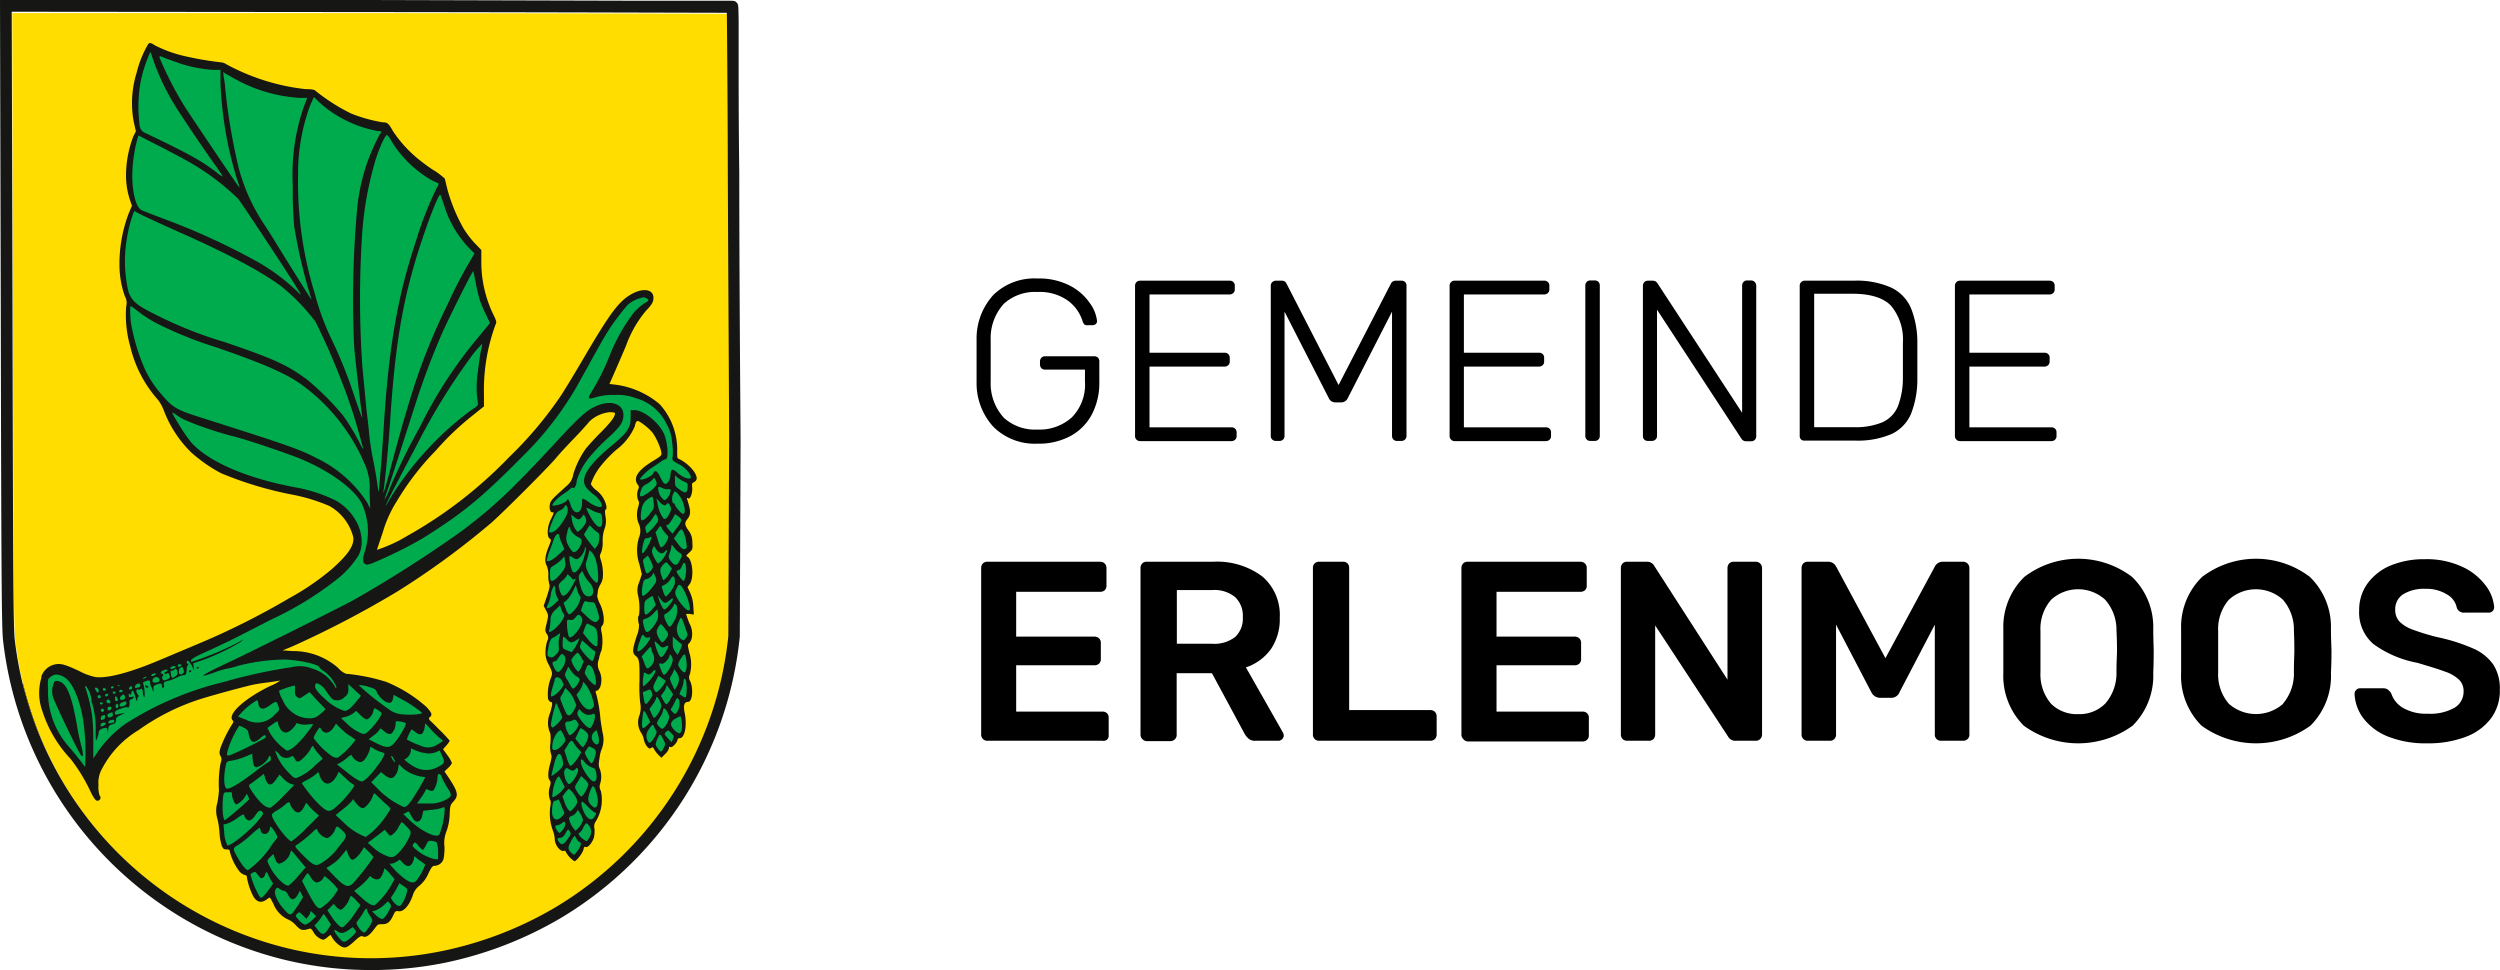 <svg id="Ebene_1" data-name="Ebene 1" xmlns="http://www.w3.org/2000/svg" viewBox="0 0 283.49 110"><defs><style>.cls-1{isolation:isolate;}.cls-2{fill:#161615;}.cls-3{fill:#fd0;}.cls-4{fill:#00ab4e;}</style></defs><g id="Gruppe_1137" data-name="Gruppe 1137"><g id="Gemeinde_Erlenmoos" data-name="Gemeinde Erlenmoos" class="cls-1"><g class="cls-1"><path d="M112.64,48.39a7.31,7.31,0,0,1-1.9-5c0-.52,0-1.34,0-2.47s0-1.95,0-2.47a7.31,7.31,0,0,1,1.9-5,6.65,6.65,0,0,1,5-1.87,7.64,7.64,0,0,1,3.72.83,6.19,6.19,0,0,1,2.25,2,4.19,4.19,0,0,1,.79,2v0a.43.43,0,0,1-.15.34.59.59,0,0,1-.39.13h-.57a.46.46,0,0,1-.34-.1,1.14,1.14,0,0,1-.21-.42,4.59,4.59,0,0,0-1.7-2.31,5.55,5.55,0,0,0-3.4-.94,5.24,5.24,0,0,0-3.8,1.33,5.77,5.77,0,0,0-1.5,4.13q0,.78,0,2.34t0,2.34a5.77,5.77,0,0,0,1.5,4.13,5.24,5.24,0,0,0,3.8,1.33,5.47,5.47,0,0,0,3.9-1.38,5.3,5.3,0,0,0,1.49-4.08V41.91h-4.53a.53.53,0,0,1-.41-.16.6.6,0,0,1-.16-.43V41a.6.6,0,0,1,.16-.43.53.53,0,0,1,.41-.17h5.57a.62.62,0,0,1,.44.16.6.6,0,0,1,.15.44v2.29a7.73,7.73,0,0,1-.83,3.67,5.94,5.94,0,0,1-2.42,2.47,7.59,7.59,0,0,1-3.77.88A6.65,6.65,0,0,1,112.64,48.39Z" transform="translate(0 0)"/><path d="M128.86,49.84a.56.56,0,0,1-.15-.41v-17a.61.61,0,0,1,.15-.43.57.57,0,0,1,.42-.17h10.14a.55.55,0,0,1,.6.6v.39a.53.53,0,0,1-.17.41.59.59,0,0,1-.43.16h-9.07V40h8.5a.57.57,0,0,1,.44.16.61.61,0,0,1,.16.44V41a.53.53,0,0,1-.17.41.6.6,0,0,1-.43.16h-8.5v6.89h9.28a.57.57,0,0,1,.44.16.61.61,0,0,1,.16.44v.39a.53.53,0,0,1-.17.41.6.6,0,0,1-.43.16H129.28A.57.57,0,0,1,128.86,49.84Z" transform="translate(0 0)"/><path d="M144.27,49.84a.53.53,0,0,1-.17-.41v-17a.57.57,0,0,1,.6-.6h.65a.54.54,0,0,1,.54.34l5.9,11.49,5.93-11.49a.59.59,0,0,1,.55-.34h.62a.54.54,0,0,1,.6.6v17a.53.53,0,0,1-.17.41.57.57,0,0,1-.43.16h-.46a.54.54,0,0,1-.42-.16.57.57,0,0,1-.16-.41V35.34l-5,9.77a.82.82,0,0,1-.81.52h-.57a.82.82,0,0,1-.81-.52l-5-9.77V49.43a.55.55,0,0,1-.57.57h-.47A.57.57,0,0,1,144.27,49.84Z" transform="translate(0 0)"/><path d="M164.54,49.84a.53.53,0,0,1-.16-.41v-17a.57.57,0,0,1,.16-.43.53.53,0,0,1,.41-.17h10.14a.55.55,0,0,1,.6.6v.39a.53.53,0,0,1-.17.41.59.59,0,0,1-.43.16H166V40h8.5a.55.55,0,0,1,.6.6V41a.53.53,0,0,1-.17.41.59.59,0,0,1-.43.16H166v6.89h9.28a.55.55,0,0,1,.6.6v.39a.53.53,0,0,1-.17.41.59.59,0,0,1-.43.16H165A.53.53,0,0,1,164.54,49.84Z" transform="translate(0 0)"/><path d="M179.93,49.84a.53.53,0,0,1-.16-.41V32.37a.55.55,0,0,1,.57-.57h.5a.55.55,0,0,1,.57.57V49.43a.55.55,0,0,1-.57.57h-.5A.53.53,0,0,1,179.93,49.84Z" transform="translate(0 0)"/><path d="M186.45,49.84a.56.56,0,0,1-.15-.41v-17a.61.61,0,0,1,.15-.43.57.57,0,0,1,.42-.17h.55a.62.62,0,0,1,.54.31l9.59,14.67V32.4a.61.61,0,0,1,.16-.43.54.54,0,0,1,.42-.17h.47A.58.58,0,0,1,199,32a.6.6,0,0,1,.15.44v17a.61.61,0,0,1-.15.43.57.57,0,0,1-.42.17h-.57a.63.63,0,0,1-.55-.31l-9.56-14.61V49.43a.53.53,0,0,1-.17.41.6.6,0,0,1-.43.16h-.47A.57.57,0,0,1,186.45,49.84Z" transform="translate(0 0)"/><path d="M204.24,49.84a.53.53,0,0,1-.16-.41v-17a.57.57,0,0,1,.16-.43.53.53,0,0,1,.41-.17h5.54a9.61,9.61,0,0,1,4.28.79,4.59,4.59,0,0,1,2.23,2.33,10.4,10.4,0,0,1,.72,3.9c0,.52,0,1.21,0,2s0,1.56,0,2.08a10.67,10.67,0,0,1-.72,4,4.46,4.46,0,0,1-2.19,2.28,9.7,9.7,0,0,1-4.19.75h-5.67A.53.53,0,0,1,204.24,49.84Zm5.95-1.4a7.93,7.93,0,0,0,3.28-.56,3.44,3.44,0,0,0,1.73-1.77,8.87,8.87,0,0,0,.58-3.29q0-.78,0-2t0-1.92a6,6,0,0,0-1.36-4.25c-.88-.89-2.33-1.34-4.36-1.34h-4.34V48.44Z" transform="translate(0 0)"/><path d="M221.84,49.84a.53.53,0,0,1-.16-.41v-17a.57.57,0,0,1,.16-.43.53.53,0,0,1,.41-.17h10.14a.59.59,0,0,1,.45.16.6.6,0,0,1,.15.44v.39a.5.5,0,0,1-.17.41.57.57,0,0,1-.43.16h-9.07V40h8.5a.55.55,0,0,1,.6.6V41a.53.53,0,0,1-.17.41.57.57,0,0,1-.43.16h-8.5v6.89h9.28a.55.55,0,0,1,.6.6v.39a.53.53,0,0,1-.17.41.57.57,0,0,1-.43.16H222.25A.53.53,0,0,1,221.84,49.84Z" transform="translate(0 0)"/></g><g class="cls-1"><path d="M111.46,83.8a.7.7,0,0,1-.2-.5V64.42a.73.73,0,0,1,.19-.52.69.69,0,0,1,.51-.2h12.79a.69.69,0,0,1,.72.72v2a.69.69,0,0,1-.2.51.77.77,0,0,1-.52.18h-9.52v5.08h8.88a.72.72,0,0,1,.52.2.69.69,0,0,1,.2.52v1.83a.66.66,0,0,1-.2.51.75.75,0,0,1-.52.19h-8.88v5.25H125a.75.75,0,0,1,.52.18.66.66,0,0,1,.2.51v2a.63.63,0,0,1-.2.51A.71.71,0,0,1,125,84H112A.7.7,0,0,1,111.46,83.8Z" transform="translate(0 0)"/><path d="M129.53,83.8a.7.7,0,0,1-.2-.5V64.42a.73.73,0,0,1,.19-.52.65.65,0,0,1,.5-.2h7.52a8.59,8.59,0,0,1,5.58,1.65,5.75,5.75,0,0,1,2,4.7,6,6,0,0,1-1,3.55,5.71,5.71,0,0,1-2.84,2.08l4.2,7.39a.71.71,0,0,1,.09.32.56.56,0,0,1-.19.44A.64.64,0,0,1,145,84h-2.67a1.05,1.05,0,0,1-.72-.22,2,2,0,0,1-.47-.56l-3.71-6.88h-4v7a.67.67,0,0,1-.21.5.72.72,0,0,1-.52.2H130A.7.7,0,0,1,129.53,83.8ZM137.45,73a3.86,3.86,0,0,0,2.61-.77,2.84,2.84,0,0,0,.87-2.25,2.92,2.92,0,0,0-.87-2.27,3.71,3.71,0,0,0-2.61-.8h-4V73Z" transform="translate(0 0)"/><path d="M149.08,83.8a.66.66,0,0,1-.2-.5V64.4a.63.63,0,0,1,.2-.51.67.67,0,0,1,.49-.19h2.73a.65.65,0,0,1,.5.19.66.66,0,0,1,.19.51V80.52h9.2a.73.73,0,0,1,.52.2.7.7,0,0,1,.2.5V83.3a.7.7,0,0,1-.2.5.73.73,0,0,1-.52.2H149.57A.68.68,0,0,1,149.08,83.8Z" transform="translate(0 0)"/><path d="M165.93,83.8a.67.67,0,0,1-.21-.5V64.42a.77.77,0,0,1,.19-.52.69.69,0,0,1,.51-.2h12.79a.73.73,0,0,1,.52.2.69.69,0,0,1,.2.52v2a.66.66,0,0,1-.2.51.77.77,0,0,1-.52.18H169.7v5.08h8.87a.72.72,0,0,1,.52.2.69.69,0,0,1,.2.52v1.83a.66.66,0,0,1-.2.51.75.75,0,0,1-.52.19H169.7v5.25h9.74a.75.75,0,0,1,.52.18.66.66,0,0,1,.21.51v2a.64.64,0,0,1-.21.51.71.71,0,0,1-.52.19h-13A.68.68,0,0,1,165.93,83.8Z" transform="translate(0 0)"/><path d="M184,83.8a.7.7,0,0,1-.2-.5V64.42a.73.73,0,0,1,.19-.52.66.66,0,0,1,.51-.2h2.26a.91.91,0,0,1,.84.49l8.29,12.88V64.42a.77.77,0,0,1,.19-.52.69.69,0,0,1,.51-.2h2.49a.7.7,0,0,1,.73.72V83.28a.7.7,0,0,1-.21.52.68.68,0,0,1-.49.2h-2.29a.93.93,0,0,1-.87-.49l-8.26-12.59V83.3a.74.74,0,0,1-.19.5.69.69,0,0,1-.51.2h-2.49A.7.7,0,0,1,184,83.8Z" transform="translate(0 0)"/><path d="M204.5,83.8a.67.67,0,0,1-.21-.5V64.42a.77.77,0,0,1,.19-.52.69.69,0,0,1,.51-.2h2.35a1,1,0,0,1,.87.55l5.59,10.38,5.6-10.38a1,1,0,0,1,.87-.55h2.32a.72.72,0,0,1,.52.2.7.7,0,0,1,.21.52V83.3a.64.64,0,0,1-.21.51.71.71,0,0,1-.52.19H220.1a.68.68,0,0,1-.7-.7V70.83l-4,7.66a1,1,0,0,1-1,.64H213.2a1.11,1.11,0,0,1-1-.64l-4-7.66V83.3a.69.69,0,0,1-.19.5.68.68,0,0,1-.51.2H205A.66.66,0,0,1,204.5,83.8Z" transform="translate(0 0)"/><path d="M229.49,82.29a8,8,0,0,1-2.32-6q0-.84,0-2.46c0-1.1,0-1.93,0-2.5a7.92,7.92,0,0,1,2.38-5.91,10.09,10.09,0,0,1,12.22,0,7.9,7.9,0,0,1,2.4,5.91c0,1.13.05,2,.05,2.5s0,1.34-.05,2.46a8,8,0,0,1-2.34,6,10.52,10.52,0,0,1-12.34,0Zm9.25-2.52A5.23,5.23,0,0,0,240,76.2c0-1.16.06-1.94.06-2.35s0-1.23-.06-2.35A5.13,5.13,0,0,0,238.71,68a4.54,4.54,0,0,0-6.11,0,5,5,0,0,0-1.22,3.55c0,.56,0,1.34,0,2.35s0,1.77,0,2.35a5.11,5.11,0,0,0,1.2,3.55,4.15,4.15,0,0,0,3.09,1.18A4.1,4.1,0,0,0,238.74,79.77Z" transform="translate(0 0)"/><path d="M249.65,82.29a7.94,7.94,0,0,1-2.32-6q0-.84,0-2.46c0-1.1,0-1.93,0-2.5a7.89,7.89,0,0,1,2.38-5.91,10.09,10.09,0,0,1,12.22,0,7.89,7.89,0,0,1,2.39,5.91c0,1.13.06,2,.06,2.5s0,1.34-.06,2.46a7.94,7.94,0,0,1-2.33,6,10.52,10.52,0,0,1-12.34,0Zm9.25-2.52a5.28,5.28,0,0,0,1.22-3.57c0-1.16.05-1.94.05-2.35s0-1.23-.05-2.35A5.17,5.17,0,0,0,258.87,68a4.56,4.56,0,0,0-6.12,0,5.07,5.07,0,0,0-1.22,3.55c0,.56,0,1.34,0,2.35s0,1.77,0,2.35a5.07,5.07,0,0,0,1.21,3.55,4.64,4.64,0,0,0,6.16,0Z" transform="translate(0 0)"/><path d="M270.76,83.51A6.55,6.55,0,0,1,268,81.45a4.87,4.87,0,0,1-1-2.79.61.61,0,0,1,.18-.42.57.57,0,0,1,.43-.19h2.64a.84.84,0,0,1,.52.15,1.52,1.52,0,0,1,.38.41,3,3,0,0,0,1.32,1.65,5.19,5.19,0,0,0,2.83.67,5.54,5.54,0,0,0,3.06-.69,2.12,2.12,0,0,0,1-1.87,1.76,1.76,0,0,0-.52-1.3,4.22,4.22,0,0,0-1.58-.91c-.7-.27-1.75-.58-3.14-1a12.27,12.27,0,0,1-5-2.14,4.73,4.73,0,0,1-1.6-3.83,5.08,5.08,0,0,1,.93-3A6.2,6.2,0,0,1,271,64.16a10,10,0,0,1,4-.75,9.53,9.53,0,0,1,4.16.84,6.88,6.88,0,0,1,2.67,2.1,4.65,4.65,0,0,1,1,2.51.61.61,0,0,1-.17.42.56.56,0,0,1-.44.19h-2.75a.85.85,0,0,1-.87-.52,2.26,2.26,0,0,0-1.13-1.55,4.45,4.45,0,0,0-2.44-.63,4.54,4.54,0,0,0-2.51.61,2,2,0,0,0-.91,1.77,1.91,1.91,0,0,0,.46,1.31,3.93,3.93,0,0,0,1.45.91,25.46,25.46,0,0,0,2.87.88,20.59,20.59,0,0,1,4.11,1.31,5.37,5.37,0,0,1,2.25,1.83,5,5,0,0,1,.72,2.81,5.26,5.26,0,0,1-1,3.26,6.39,6.39,0,0,1-2.9,2.11,12,12,0,0,1-4.33.72A11.53,11.53,0,0,1,270.76,83.51Z" transform="translate(0 0)"/></g></g><g id="Gruppe_1131" data-name="Gruppe 1131"><g id="Gruppe_950" data-name="Gruppe 950"><g id="Gruppe_947" data-name="Gruppe 947"><path id="Pfad_1097" data-name="Pfad 1097" class="cls-2" d="M1.89,2.75l.74,74.89s4.9,27,38.71,30.32c0,0,33.87-.94,39.37-35.22s-20-67.8-20-67.8Z" transform="translate(0 0)"/></g><g id="Gruppe_948" data-name="Gruppe 948"><path id="Pfad_1098" data-name="Pfad 1098" class="cls-3" d="M83.09,50.07c0-6.4-.11-19.92-.15-30s-.1-18.46-.13-18.49-18.37-.07-40.74-.1l-40.68,0,.08,34.78c.06,29.57.1,35,.26,36.28a41,41,0,0,0,8.88,21.16,41.57,41.57,0,0,0,22,14,40.61,40.61,0,0,0,17.79.35,41.79,41.79,0,0,0,13-5A41,41,0,0,0,83,72.06ZM4.67,76.76a2.11,2.11,0,0,1,1.48-1.4c.74-.18,1.26,0,2.85.74a6.74,6.74,0,0,0,1.85.68c1.35.16,3.92-.52,7.23-1.92l4.13-1.74a85.34,85.34,0,0,0,10.61-5.3,28.84,28.84,0,0,0,4.86-3.33c1.85-1.66,2.5-2.66,2.38-3.58a5.66,5.66,0,0,0-2.7-3.53,20.45,20.45,0,0,0-4.27-1.3,41.23,41.23,0,0,1-8-2.41,16.6,16.6,0,0,1-3.43-2.39,13.16,13.16,0,0,1-3.1-4.78,4.5,4.5,0,0,0-.79-1.33,13.83,13.83,0,0,1-3-5.89,12.88,12.88,0,0,1-.46-4.54,1.54,1.54,0,0,0-.15-1.15,10.52,10.52,0,0,1-.61-3.29,16.12,16.12,0,0,1,1.06-6.14l.35-.83-.25-.73a9,9,0,0,1-.41-3.14,12.51,12.51,0,0,1,.82-4l.29-.57-.23-1a11.55,11.55,0,0,1,.31-5.63,12,12,0,0,1,1.31-3.25c.18-.2.28-.18.8.15a14.28,14.28,0,0,0,3.24,1.18,37.37,37.37,0,0,0,4.23.73,1.28,1.28,0,0,1,.6.22,24.4,24.4,0,0,0,9,2.82,3.2,3.2,0,0,1,1,.1,21.63,21.63,0,0,0,4.14,2.66,17.08,17.08,0,0,0,3.58,1c.53,0,.68.11,1.17,1A14.35,14.35,0,0,0,47.39,18c.42.34,1.27,1,1.9,1.37a8,8,0,0,1,1.16.9c0,.08.15.62.29,1.23a19.47,19.47,0,0,0,1.85,4.45,11.24,11.24,0,0,0,1.23,1.61l.76.79,0,1.42a13.7,13.7,0,0,0,1.33,5.83c.39.79.43.92.28,1.21a21.63,21.63,0,0,0-1.31,8l0,1.27-1.33,1.07a31.43,31.43,0,0,0-4.13,3.94,30.38,30.38,0,0,0-4.42,5.74,13.63,13.63,0,0,0-1.59,3.52l-.67,2a16.3,16.3,0,0,0,3.47-1.6,49.63,49.63,0,0,0,11.52-8.91,43.57,43.57,0,0,0,5.89-7c.44-.67,1.65-2.66,2.68-4.43,3-5.1,3.94-6.33,5.44-7.13,1.29-.66,2.36-.45,2.36.5,0,.46-.19.78-.84,1.45A13,13,0,0,0,71,39.17c-.33.8-.9,2.11-1.25,2.91l-.64,1.46.68.08a9.74,9.74,0,0,1,5,2.2,7.69,7.69,0,0,1,2,5.44c0,.59,0,.7.16.76a4.72,4.72,0,0,1,1.72,1.41c.42.62.44,1,.08,1.21s-.28.2-.25.73-.23,1.29-.46,1.14-.14,0,.06.71.24,1.14-.12,1.6-.38.66.09,1.33a2.11,2.11,0,0,1,.44,1.35c.06.8,0,.83-.36,1.17s-.38.35-.2.46c.6.34.77,2.41.26,3.1l-.25.34.3.65a4.23,4.23,0,0,1,.36,1.57l.06.9-.44-.07c-.25,0-.44,0-.44,0,.11.36.23.7.37,1.05a2.49,2.49,0,0,1,.3,1.51,1.42,1.42,0,0,1-.3.74c-.21.17-.21.22,0,1.09a4.4,4.4,0,0,1,.06,2.44.79.79,0,0,0,0,.73c.43.82.3,2.41-.2,2.41s-.54.51-.39,1.25c.3,1.47,0,2.87-.57,2.87-.13,0-.24.07-.24.17,0,.28-.59.92-.79.84s-.18,0-.18.14a1.59,1.59,0,0,1-.42.63l-.44.44-.3-.29a3.38,3.38,0,0,1-.5-.63c-.15-.29-.21-.32-.36-.2s-.23.11-.48-.17a2,2,0,0,1-.36-.81,2,2,0,0,0-.3-.74,2.17,2.17,0,0,1-.18-2,2.77,2.77,0,0,0,.07-1.43,16.46,16.46,0,0,1-.07-2.53c0-2.06,0-2.41-.44-2.76s-.33-.83.12-2.25a3.19,3.19,0,0,0,.26-1.33c-.14-.34-.14-1,0-1a6.53,6.53,0,0,0-.13-2.37A2.23,2.23,0,0,1,72.49,66l.29-.88L72.51,64a5,5,0,0,1-.07-3,2,2,0,0,0-.06-1.73,2.81,2.81,0,0,1,0-1.81c.11-.41.11-.58,0-.69a1.75,1.75,0,0,1,0-1.31.4.4,0,0,0-.07-.5c-.54-.79,0-1.65,1.86-2.76.87-.54.88-.56.81-1a6.92,6.92,0,0,0-1-2.16,6.42,6.42,0,0,0-1-.91c-.73-.55-.83-.53-1,.22A6.49,6.49,0,0,1,69.89,51a14.31,14.31,0,0,0-1.71,1.77A6.81,6.81,0,0,0,67,54.89a2.17,2.17,0,0,0,.65.73,3,3,0,0,1,1.12,1.82c0,.2,0,.34-.09.34s-.1.32,0,.89A2.55,2.55,0,0,1,68.54,60a4.11,4.11,0,0,0-.2,1.39,3.26,3.26,0,0,1-.18,1.28c-.17.31-.17.41,0,.91a5.24,5.24,0,0,1,.2,1.89,2,2,0,0,1-.27.79,2.26,2.26,0,0,0-.3.78c0,.2-.06.45-.07.55a3.22,3.22,0,0,0,.32.9c.43.88.57,2.13.26,2.44-.14.15-.17.31-.1.7a5,5,0,0,1,0,2.15,3.57,3.57,0,0,0-.28.95A1.59,1.59,0,0,0,67.93,76a2.41,2.41,0,0,1,.12,1.93c-.11.22-.28.39-.37.39s-.22,0-.05.45a16.29,16.29,0,0,1,.46,2.78c.06.48.18,1.18.25,1.57a2.91,2.91,0,0,1-.1,1.8,3.75,3.75,0,0,0-.25,1c-.12.73-.12.91,0,1.22a2.51,2.51,0,0,1,.07,1.71,1,1,0,0,0,.08.85,4.67,4.67,0,0,1-.59,3.46.93.93,0,0,0-.14.79,3.09,3.09,0,0,1-.06,1c-.15.56-.67,1.19-.91,1.1s-.22.1-.3.36c-.18.49-.81,1.25-1,1.25a2.86,2.86,0,0,1-1-1.1c0-.07-.11-.11-.23-.07-.39.1-1-.69-1-1.32a3.43,3.43,0,0,0-.18-.89,5.73,5.73,0,0,1-.35-2.69c.1-.57.09-.75,0-.86a2.32,2.32,0,0,1,0-1.61c.08-.37.07-.52-.08-.68s-.21-.8.08-1.82c.18-.67.2-.92.1-1.11a3.12,3.12,0,0,1-.06-1.29c.05-.79,0-1.1-.11-1.27a2.85,2.85,0,0,1,.07-2.11c.29-1,.3-1.24.07-1.24-.08,0-.23-.16-.3-.34a5,5,0,0,1,.37-2.51c.13-.45.11-.54-.27-1.33a2.69,2.69,0,0,1-.39-1.59,4.08,4.08,0,0,1,.2-1.15.68.68,0,0,0-.06-.79c-.21-.35-.21-.42,0-1.27s.18-.9-.08-1.4l-.27-.52.38-1.11c.26-.8.35-1.19.26-1.34a3.41,3.41,0,0,1-.11-1,2.63,2.63,0,0,0-.19-1.11c-.26-.49-.18-1.13.23-2.15.31-.77.31-.78.08-.94s-.32-1.14.13-2.08.41-.87.19-.87-.35-.41-.27-.9.37-.7,2.09-2.27A2,2,0,0,0,65,53.8a10.18,10.18,0,0,1,1.44-2.94c.25-.3,1-1.15,1.74-1.88,1.15-1.17,1.56-1.73,1.56-2.13,0-.06-.27-.11-.58-.11a3.9,3.9,0,0,0-2.34,1.07c-.13.18-.86,1-1.61,1.78S63.41,51.48,63,52c-1.08,1.24-5.84,6-7.27,7.27A90.58,90.58,0,0,1,45,67.11a113.38,113.38,0,0,1-11.87,6.2l-1.08.44,1.14.08a7.69,7.69,0,0,1,5.14,1.9,2.55,2.55,0,0,0,.89.67,21.66,21.66,0,0,1,4.57.92,15.68,15.68,0,0,1,4.58,2.86c.61.67.68.87.38,1.13s0,.3,1,1.37A15.13,15.13,0,0,1,51,84a2.73,2.73,0,0,1-.37.52l-.39.44.51.7a4.3,4.3,0,0,1,.5.86,1.79,1.79,0,0,1-.43.56l-.42.4.47.69c1.09,1.65,1.17,2.07.5,2.77-.3.33-.34.46-.38,1.45a6.24,6.24,0,0,1-.34,1.82A3.55,3.55,0,0,0,50.4,96a6.14,6.14,0,0,1-.11,1.42,1.11,1.11,0,0,1-1,.76c-.25,0-.36.14-.73.91a3.58,3.58,0,0,1-1,1.34,2.21,2.21,0,0,0-.74,1.06c-.41,1.24-1.11,2-1.72,1.82-.2,0-.3,0-.51.49-.35.75-.65,1-1.22,1s-.51,0-1,.64-.89.92-1.24.74c-.17-.08-.35,0-.9.51-.85.78-1.08.87-1.53.64a3,3,0,0,1-1.12-1.16c-.06-.19-.1-.18-.44.1a1.22,1.22,0,0,1-.5.3,1.82,1.82,0,0,1-1.11-.9c-.17-.3-.3-.41-.43-.36a3.77,3.77,0,0,1-.58.14c-.37,0-.47,0-1-.56a2.65,2.65,0,0,0-1-.69A3.29,3.29,0,0,1,31,102.48c-.19-.35-.36-.67-.39-.69s-.19.07-.39.22c-.6.42-1.07.31-1.49-.35A7.76,7.76,0,0,1,28,99.51c0-.18-.07-.28-.22-.28a1.42,1.42,0,0,1-.61-.39,6.24,6.24,0,0,1-1.11-2.27c0-.2-.09-.25-.38-.25s-.38-.07-.54-.43a6.32,6.32,0,0,1-.25-1.42,9,9,0,0,0-.24-1.63,3.13,3.13,0,0,1,0-1.82,11.4,11.4,0,0,0,.18-1.43,12.77,12.77,0,0,1,.17-3c.15-.46.15-.59,0-.87s-.13-.41,0-.91a14.57,14.57,0,0,1,1.29-2.63c.18-.25.21-.37.1-.48-.66-.67,1.31-2.49,4.27-3.92a4.87,4.87,0,0,0,1.12-.61l-.85.14c-1.29.17-1.48.19-2.12.31s-4.2,1.07-5.82,1.57a25.2,25.2,0,0,0-7.29,3.61,11.13,11.13,0,0,0-4.13,4.37,3.16,3.16,0,0,0-.4,1.86,3,3,0,0,0,.13,1.19.33.33,0,0,1,0,.47.32.32,0,0,1-.27.11c-.19,0-.39-.3-.72-.94A19.19,19.19,0,0,0,8,86.05a14.17,14.17,0,0,1-3.18-5.37,6.05,6.05,0,0,1-.1-3.92Z" transform="translate(0 0)"/></g><g id="Gruppe_949" data-name="Gruppe 949"><path id="Pfad_1099" data-name="Pfad 1099" class="cls-2" d="M42.06,110a41.66,41.66,0,0,1-9.94-1.2A42.21,42.21,0,0,1,.35,72.65c-.16-1.33-.2-6.49-.26-36.8L0,0,41.84,0,70.93.08l8.86,0,2.42,0c1.12,0,1.12,0,1.32.21s.2.2.23,2c0,1,0,2.33,0,4,0,3.39,0,8.06.07,13.18h0c0,11.8.13,27.4.15,30.42l-.09,22.3v0A42.09,42.09,0,0,1,63.76,104a43.09,43.09,0,0,1-13.34,5.18A42,42,0,0,1,42.06,110ZM1.33,1.33l.09,34.52c.06,29.91.1,35.39.25,36.64a40.87,40.87,0,0,0,30.77,35,40.25,40.25,0,0,0,17.71.35,41.66,41.66,0,0,0,12.91-5,40.71,40.71,0,0,0,19.53-30.7l.09-22.22c0-3-.1-18.61-.15-30.41,0-4.41-.07-15.37-.11-18.06-3.13,0-18.17-.06-40.58-.08Z" transform="translate(0 0)"/></g></g><g id="Gruppe_1130" data-name="Gruppe 1130"><g id="Gruppe_951" data-name="Gruppe 951"><path id="Pfad_1100" data-name="Pfad 1100" class="cls-4" d="M64.45,91.82c.22.24.22.24.57-.15.56-.61.57-.88.06-1.6a2.46,2.46,0,0,0-.55-.61c-.06,0-.25.19-.43.42l-.32.42.22.63A3,3,0,0,0,64.45,91.82Z" transform="translate(0 0)"/></g><g id="Gruppe_952" data-name="Gruppe 952"><path id="Pfad_1101" data-name="Pfad 1101" class="cls-4" d="M63.12,88.29a5,5,0,0,0-.49,2.09c.1.11.89-.43,1.14-.78l.27-.35-.3-.58C63.36,87.92,63.4,87.94,63.12,88.29Z" transform="translate(0 0)"/></g><g id="Gruppe_953" data-name="Gruppe 953"><path id="Pfad_1102" data-name="Pfad 1102" class="cls-4" d="M66.72,88.94a1.48,1.48,0,0,0-.4-.55L65.9,88l-.37.62c-.37.58-.38.64-.21.94.27.49.5.76.65.76A3.18,3.18,0,0,0,66.72,88.94Z" transform="translate(0 0)"/></g><g id="Gruppe_954" data-name="Gruppe 954"><path id="Pfad_1103" data-name="Pfad 1103" class="cls-4" d="M65.26,94.19A2.3,2.3,0,0,0,66.11,93a2,2,0,0,0-.29-.7l-.28-.46-.21.3a1,1,0,0,1-.5.39q-.3.07-.3.33A2.77,2.77,0,0,0,65.26,94.19Z" transform="translate(0 0)"/></g><g id="Gruppe_955" data-name="Gruppe 955"><path id="Pfad_1104" data-name="Pfad 1104" class="cls-4" d="M67.24,84.84l-.4-.2c-.06,0-.17.11-.51.65-.1.14.58,1.26.75,1.26s.49-.91.49-1.26A.53.53,0,0,0,67.24,84.84Z" transform="translate(0 0)"/></g><g id="Gruppe_956" data-name="Gruppe 956"><path id="Pfad_1105" data-name="Pfad 1105" class="cls-4" d="M67.33,88.61c.3,0,.39-.4.27-1-.08-.4-.17-.5-.48-.58a1.88,1.88,0,0,1-.75-.52c-.44-.51-.5-.53-.5-.12C65.87,87,66.91,88.61,67.33,88.61Z" transform="translate(0 0)"/></g><g id="Gruppe_957" data-name="Gruppe 957"><path id="Pfad_1106" data-name="Pfad 1106" class="cls-4" d="M65.5,74a2.52,2.52,0,0,0-.72.84,2.85,2.85,0,0,0,.77,1.32c.09,0,.27-.25.4-.57l.23-.58-.3-.51A1.55,1.55,0,0,0,65.5,74Z" transform="translate(0 0)"/></g><g id="Gruppe_958" data-name="Gruppe 958"><path id="Pfad_1107" data-name="Pfad 1107" class="cls-4" d="M66.31,82.86a4.63,4.63,0,0,0-.46-.31,4.3,4.3,0,0,0-.32.6l-.29.61.39.48a1.72,1.72,0,0,0,.48.49,2.65,2.65,0,0,0,.61-1.3A1,1,0,0,0,66.31,82.86Z" transform="translate(0 0)"/></g><g id="Gruppe_959" data-name="Gruppe 959"><path id="Pfad_1108" data-name="Pfad 1108" class="cls-4" d="M67.21,74.94a1.93,1.93,0,0,0,.22-.58c.1-.37.1-.5,0-.53a5.09,5.09,0,0,1-.76-.63L66,72.62l-.15.39c-.13.34-.11.42.16.81C66.49,74.46,67.11,75.05,67.21,74.94Z" transform="translate(0 0)"/></g><g id="Gruppe_960" data-name="Gruppe 960"><path id="Pfad_1109" data-name="Pfad 1109" class="cls-4" d="M65.27,70c-.24.29-.35.35-.64.29s-.34,0-.34.33c0,.85.16,1.66.32,1.66.55,0,1.65-1.68,1.39-2.16S65.58,69.59,65.27,70Z" transform="translate(0 0)"/></g><g id="Gruppe_961" data-name="Gruppe 961"><path id="Pfad_1110" data-name="Pfad 1110" class="cls-4" d="M64.9,81.7a1.21,1.21,0,0,1-.46.12.41.41,0,0,0-.35.18,2.45,2.45,0,0,0,.47,1.35c.15.1.67-.39.9-.83s.16-.37,0-.64S65.17,81.53,64.9,81.7Z" transform="translate(0 0)"/></g><g id="Gruppe_962" data-name="Gruppe 962"><path id="Pfad_1111" data-name="Pfad 1111" class="cls-4" d="M67.28,80.18c.13-.2.1-.37-.15-1.15a5.48,5.48,0,0,0-.64-1.31l-.36-.4-.08.34a2.32,2.32,0,0,1-.38.73l-.3.39.3.6C66.2,80.39,66.9,80.75,67.28,80.18Z" transform="translate(0 0)"/></g><g id="Gruppe_963" data-name="Gruppe 963"><path id="Pfad_1112" data-name="Pfad 1112" class="cls-4" d="M64.07,63.66,64,63.09l-.3.34a5,5,0,0,1-.81.64c-.52.32-.52.32-.52,1,0,.55,0,.74.19.8s.76-.41,1.27-1.15A1.09,1.09,0,0,0,64.07,63.66Z" transform="translate(0 0)"/></g><g id="Gruppe_964" data-name="Gruppe 964"><path id="Pfad_1113" data-name="Pfad 1113" class="cls-4" d="M64.5,69.66c.22.07,1-.79,1.19-1.37s.17-.58.06-.72a2.13,2.13,0,0,1-.3-.69l-.15-.52-.37.74a3.91,3.91,0,0,1-.7,1l-.33.26.24.63A1.75,1.75,0,0,0,64.5,69.66Z" transform="translate(0 0)"/></g><g id="Gruppe_965" data-name="Gruppe 965"><path id="Pfad_1114" data-name="Pfad 1114" class="cls-4" d="M62.42,70.42a5.59,5.59,0,0,1-.13,1c-.25.64.86-.16,1.41-1,.3-.49.35-.63.23-.78a2.42,2.42,0,0,1-.29-.58l-.14-.41-.51.5A1.51,1.51,0,0,0,62.42,70.42Z" transform="translate(0 0)"/></g><g id="Gruppe_966" data-name="Gruppe 966"><path id="Pfad_1115" data-name="Pfad 1115" class="cls-4" d="M65.59,72.7l.14-.33-.38.23a1.45,1.45,0,0,1-.6.25,1.06,1.06,0,0,1-.5-.36c-.17-.2-.34-.32-.37-.29a2.53,2.53,0,0,0-.08.72c0,.62,0,.63.49.82a5.14,5.14,0,0,0,.55.2A6,6,0,0,0,65.59,72.7Z" transform="translate(0 0)"/></g><g id="Gruppe_967" data-name="Gruppe 967"><path id="Pfad_1116" data-name="Pfad 1116" class="cls-4" d="M64.37,77.15c.59,1.09.57,1.07.93.69a2,2,0,0,0,.39-.64c.06-.24,0-.33-.23-.45a2.24,2.24,0,0,1-.67-.63l-.36-.51-.2.47C64,76.53,64,76.56,64.37,77.15Z" transform="translate(0 0)"/></g><g id="Gruppe_968" data-name="Gruppe 968"><path id="Pfad_1117" data-name="Pfad 1117" class="cls-4" d="M62.47,78.82c0,.2,0,.2.36.05a3.67,3.67,0,0,0,.74-.68c.38-.5.4-.51.2-.9-.25-.55-.79-.67-.88-.21,0,.17-.15.58-.25.91A4.7,4.7,0,0,0,62.47,78.82Z" transform="translate(0 0)"/></g><g id="Gruppe_969" data-name="Gruppe 969"><path id="Pfad_1118" data-name="Pfad 1118" class="cls-4" d="M64.47,88.9c.33.12,1.25-1.36,1.06-1.7-.1-.17-.12-.17-.26,0a.53.53,0,0,1-.33.19,1.14,1.14,0,0,1-.44-.18c-.26-.16-.29-.16-.43.07s-.12.37,0,.9A1.6,1.6,0,0,0,64.47,88.9Z" transform="translate(0 0)"/></g><g id="Gruppe_970" data-name="Gruppe 970"><path id="Pfad_1119" data-name="Pfad 1119" class="cls-4" d="M64.65,86.84c.13.08.66-.51,1-1.08l.26-.47-.35-.38a3,3,0,0,1-.49-.64c-.2-.4-.4-.33-.73.29L64,85.1l.27.84A3.35,3.35,0,0,0,64.65,86.84Z" transform="translate(0 0)"/></g><g id="Gruppe_971" data-name="Gruppe 971"><path id="Pfad_1120" data-name="Pfad 1120" class="cls-4" d="M63.57,82.79a1.45,1.45,0,0,0-.39.3,2.66,2.66,0,0,0-.55,1.8c.16.42.88,0,1.37-.7.17-.26.16-.34-.1-.85A1.92,1.92,0,0,0,63.57,82.79Z" transform="translate(0 0)"/></g><g id="Gruppe_972" data-name="Gruppe 972"><path id="Pfad_1121" data-name="Pfad 1121" class="cls-4" d="M64.28,81c.23.27.53.07.84-.53l.24-.5-.24-.57a3.52,3.52,0,0,0-.63-1l-.39-.39-.14.32a4.19,4.19,0,0,1-.32.59c-.16.21-.14.32.15,1A7.13,7.13,0,0,0,64.28,81Z" transform="translate(0 0)"/></g><g id="Gruppe_973" data-name="Gruppe 973"><path id="Pfad_1122" data-name="Pfad 1122" class="cls-4" d="M62.9,75c-.3,0-.32.22-.06.73s.47.6.75.26c.56-.61.7-1.49.3-1.74-.22-.15-.24-.12-.55.33C63.2,74.84,63,75,62.9,75Z" transform="translate(0 0)"/></g><g id="Gruppe_974" data-name="Gruppe 974"><path id="Pfad_1123" data-name="Pfad 1123" class="cls-4" d="M67.38,92.1a5.14,5.14,0,0,1-.75-.65,3.71,3.71,0,0,0-.58-.54c-.34,0,.1,1.35.59,1.81.33.3.58.24.82-.18S67.59,92.21,67.38,92.1Z" transform="translate(0 0)"/></g><g id="Gruppe_975" data-name="Gruppe 975"><path id="Pfad_1124" data-name="Pfad 1124" class="cls-4" d="M67.15,81a1.31,1.31,0,0,1-.59.05,1.52,1.52,0,0,1-.61-.36l-.29-.29-.13.29c-.11.26-.07.38.25.84.51.72,1,1.13,1.2,1a2.42,2.42,0,0,0,.49-1.32C67.43,80.91,67.38,80.87,67.15,81Z" transform="translate(0 0)"/></g><g id="Gruppe_976" data-name="Gruppe 976"><path id="Pfad_1125" data-name="Pfad 1125" class="cls-4" d="M67,75.54c-.29-.22-.35-.2-.55.3s-.16.48,0,.76a3.18,3.18,0,0,0,1,1.09C67.78,77.7,67.41,75.85,67,75.54Z" transform="translate(0 0)"/></g><g id="Gruppe_977" data-name="Gruppe 977"><path id="Pfad_1126" data-name="Pfad 1126" class="cls-4" d="M67.4,84.29c.36.26.53.12.52-.41a2.82,2.82,0,0,0-.15-.7l-.14-.4-.28.25a.84.84,0,0,0,0,1.18A.39.39,0,0,0,67.4,84.29Z" transform="translate(0 0)"/></g><g id="Gruppe_978" data-name="Gruppe 978"><path id="Pfad_1127" data-name="Pfad 1127" class="cls-4" d="M67.26,89.13c-.07,0-.24.3-.39.71-.27.83-.22,1.1.32,1.6s.81-.47.4-1.67A1.63,1.63,0,0,0,67.26,89.13Z" transform="translate(0 0)"/></g><g id="Gruppe_979" data-name="Gruppe 979"><path id="Pfad_1128" data-name="Pfad 1128" class="cls-4" d="M67.09,70.94c-.24-.11-.46-.21-.5-.24s-.16.22-.28.52l-.2.56.46.58c.55.69.94,1,1.13.9a4.21,4.21,0,0,0-.08-1.9A1.16,1.16,0,0,0,67.09,70.94Z" transform="translate(0 0)"/></g><g id="Gruppe_980" data-name="Gruppe 980"><path id="Pfad_1129" data-name="Pfad 1129" class="cls-4" d="M67.93,58.18a2.86,2.86,0,0,1-.78-.3,3.64,3.64,0,0,0-.63-.3c-.11,0,.34.92.72,1.49.59.87,1.05.92,1.05.11S68.17,58.18,67.93,58.18Z" transform="translate(0 0)"/></g><g id="Gruppe_981" data-name="Gruppe 981"><path id="Pfad_1130" data-name="Pfad 1130" class="cls-4" d="M73.48,55.89a4.15,4.15,0,0,0,.88-.79.53.53,0,0,0,0-.61l-.17-.33-.24.27a3,3,0,0,1-.68.49,1,1,0,0,0-.59.71C72.4,56.42,72.62,56.48,73.48,55.89Z" transform="translate(0 0)"/></g><g id="Gruppe_982" data-name="Gruppe 982"><path id="Pfad_1131" data-name="Pfad 1131" class="cls-4" d="M67.13,62.65l-.28-.25-.13.52c-.07.29-.2.68-.26.86s-.07.45.17,1,.81,1.29,1.06,1.29.14-1.62-.09-2.43A2.41,2.41,0,0,0,67.13,62.65Z" transform="translate(0 0)"/></g><g id="Gruppe_983" data-name="Gruppe 983"><path id="Pfad_1132" data-name="Pfad 1132" class="cls-4" d="M67.77,60.37a2.34,2.34,0,0,1-.52-.42l-.39-.39-.32.52-.33.53.3.45c.17.24.45.61.62.81l.31.37.24-.29C68,61.56,68.08,60.47,67.77,60.37Z" transform="translate(0 0)"/></g><g id="Gruppe_984" data-name="Gruppe 984"><path id="Pfad_1133" data-name="Pfad 1133" class="cls-4" d="M67.1,68.29a2,2,0,0,1-.58-.09c-.23-.08-.29,0-.46.49l-.19.57.67.64c.66.64,1,.77,1.24.5s.19-.46-.1-1.34C67.44,68.35,67.4,68.28,67.1,68.29Z" transform="translate(0 0)"/></g><g id="Gruppe_985" data-name="Gruppe 985"><path id="Pfad_1134" data-name="Pfad 1134" class="cls-4" d="M66.79,67.63c.63,0,.66-1,0-1.63a3.5,3.5,0,0,1-.56-.82l-.22-.43-.22.29c-.19.25-.2.37-.08,1C66,67.18,66.24,67.63,66.79,67.63Z" transform="translate(0 0)"/></g><g id="Gruppe_986" data-name="Gruppe 986"><path id="Pfad_1135" data-name="Pfad 1135" class="cls-4" d="M63.09,74.18c.29-.3.32-.42.27-.93a3.71,3.71,0,0,1,.06-1,1.34,1.34,0,0,0,.1-.44,2.2,2.2,0,0,0-.32.21,2.62,2.62,0,0,1-.51.3c-.26.1-.41.49-.55,1.37-.1.58-.08.68.11.78C62.59,74.6,62.72,74.57,63.09,74.18Z" transform="translate(0 0)"/></g><g id="Gruppe_987" data-name="Gruppe 987"><path id="Pfad_1136" data-name="Pfad 1136" class="cls-4" d="M62.86,68.51l.49-.46-.2-.39a2.09,2.09,0,0,1-.19-.81c0-.23-.05-.43-.11-.43s-.38.65-.38,1a4.77,4.77,0,0,1-.42,1.31C61.89,69.14,62.33,69,62.86,68.51Z" transform="translate(0 0)"/></g><g id="Gruppe_988" data-name="Gruppe 988"><path id="Pfad_1137" data-name="Pfad 1137" class="cls-4" d="M64,62.28l-.3-.69a4.52,4.52,0,0,1-.29-.83c0-.28-.22-.27-.41,0a1.3,1.3,0,0,0-.19.37s-.2.59-.44,1.22A5.19,5.19,0,0,0,62,63.59c.15.18.76-.14,1.34-.7Z" transform="translate(0 0)"/></g><g id="Gruppe_989" data-name="Gruppe 989"><path id="Pfad_1138" data-name="Pfad 1138" class="cls-4" d="M66.44,62s-.1.1-.15.32c-.1.46-.62,1.09-.9,1.09a.94.94,0,0,1-.47-.2c-.16-.1-.32-.16-.35-.13a4.07,4.07,0,0,0,.36,1.75c.39.38,1.13-.73,1.43-2.15A1.74,1.74,0,0,0,66.44,62Z" transform="translate(0 0)"/></g><g id="Gruppe_990" data-name="Gruppe 990"><path id="Pfad_1139" data-name="Pfad 1139" class="cls-4" d="M62.61,82.49c.16.1,1.23-1,1.15-1.19l-.35-.85c-.16-.39-.32-.72-.34-.75a13,13,0,0,0-.6,2.46A.47.47,0,0,0,62.61,82.49Z" transform="translate(0 0)"/></g><g id="Gruppe_991" data-name="Gruppe 991"><path id="Pfad_1140" data-name="Pfad 1140" class="cls-4" d="M63.63,94.31A1.85,1.85,0,0,0,64,93.8a.77.77,0,0,0,.09-.51c-.09-.15-.15-.14-.39.06a1.08,1.08,0,0,1-.51.23c-.29,0-.29.25,0,.62S63.44,94.46,63.63,94.31Z" transform="translate(0 0)"/></g><g id="Gruppe_992" data-name="Gruppe 992"><path id="Pfad_1141" data-name="Pfad 1141" class="cls-4" d="M63.72,87c.17-.26.18-.38.05-.92-.24-1-.67-.71-1,.84A9.66,9.66,0,0,0,62.52,88,4,4,0,0,0,63.72,87Z" transform="translate(0 0)"/></g><g id="Gruppe_993" data-name="Gruppe 993"><path id="Pfad_1142" data-name="Pfad 1142" class="cls-4" d="M74.55,57a3.79,3.79,0,0,0,.69,1.8c.23.15.46-.08.75-.74a.7.7,0,0,0,0-.7c-.15-.31-.28-.37-.4-.18a.36.36,0,0,1-.26.12,1.26,1.26,0,0,1-.54-.4l-.36-.39Z" transform="translate(0 0)"/></g><g id="Gruppe_994" data-name="Gruppe 994"><path id="Pfad_1143" data-name="Pfad 1143" class="cls-4" d="M64.63,94.3c-.2-.32-.24-.31-.52.22-.18.33-.34.46-.57.49-.4,0-.41.14-.12.51s.55.23,1-.44C64.74,94.62,64.77,94.52,64.63,94.3Z" transform="translate(0 0)"/></g><g id="Gruppe_995" data-name="Gruppe 995"><path id="Pfad_1144" data-name="Pfad 1144" class="cls-4" d="M63.7,92.61c.31-.32.35-.39.22-.63a5.75,5.75,0,0,1-.35-.86c-.13-.33-.26-.54-.3-.46a.4.4,0,0,1-.3.13c-.24,0-.37.42-.37,1.24S63.07,93.25,63.7,92.61Z" transform="translate(0 0)"/></g><g id="Gruppe_996" data-name="Gruppe 996"><path id="Pfad_1145" data-name="Pfad 1145" class="cls-4" d="M66.49,93.34a1.68,1.68,0,0,0-.37.54,1.42,1.42,0,0,1-.39.55c-.25,0-.07.36.3.65a3.17,3.17,0,0,0,.49.32,1.88,1.88,0,0,0,.31-.43,1.16,1.16,0,0,0-.1-1.43A.78.78,0,0,0,66.49,93.34Z" transform="translate(0 0)"/></g><g id="Gruppe_997" data-name="Gruppe 997"><path id="Pfad_1146" data-name="Pfad 1146" class="cls-4" d="M65.69,95.47a.81.81,0,0,1-.33-.38c-.07-.16-.17-.3-.21-.3a2.78,2.78,0,0,0-.42.65c-.38.7-.35.88.14,1.34.25.21.26.21.62-.3S66,95.58,65.69,95.47Z" transform="translate(0 0)"/></g><g id="Gruppe_998" data-name="Gruppe 998"><path id="Pfad_1147" data-name="Pfad 1147" class="cls-4" d="M44.77,86.42c.06,0,0-.15-.1-.36-.26-.47-.45-.47-.2,0C44.58,86.26,44.71,86.42,44.77,86.42Z" transform="translate(0 0)"/></g><g id="Gruppe_999" data-name="Gruppe 999"><path id="Pfad_1148" data-name="Pfad 1148" class="cls-4" d="M45.05,96.85a6,6,0,0,0,1.49-2.24c.06-.37,0-.46-.45-.9a4.27,4.27,0,0,0-.54-.5,4.6,4.6,0,0,0-.37.6,2.63,2.63,0,0,1-.64.8c-.3.21-.31.21-.61-.15l-.29-.37-.94.74-1,.74.45.39a5.27,5.27,0,0,0,2,1.21C44.54,97.23,44.69,97.18,45.05,96.85Z" transform="translate(0 0)"/></g><g id="Gruppe_1000" data-name="Gruppe 1000"><path id="Pfad_1149" data-name="Pfad 1149" class="cls-4" d="M47,90.25a22.6,22.6,0,0,0,1.23-2.13l-.53-.07a4.78,4.78,0,0,1-1.09-.35,4.11,4.11,0,0,1-1-.67l-.38-.37-.08.48c-.1.61-.47,1.1-.83,1.1a1.54,1.54,0,0,1-.69-.34l-.42-.35-.56.58-.56.58.56.54a9.51,9.51,0,0,0,3.14,2.26C46.11,91.52,46.4,91.2,47,90.25Z" transform="translate(0 0)"/></g><g id="Gruppe_1001" data-name="Gruppe 1001"><path id="Pfad_1150" data-name="Pfad 1150" class="cls-4" d="M63.71,67.48c.25.24.69-.15,1.16-1s.46-.93.27-.81-.25-.06-.42-.23c-.34-.34-.43-.37-.43-.19a2.1,2.1,0,0,1-.5.57c-.48.44-.48.47-.36,1A2.07,2.07,0,0,0,63.71,67.48Z" transform="translate(0 0)"/></g><g id="Gruppe_1002" data-name="Gruppe 1002"><path id="Pfad_1151" data-name="Pfad 1151" class="cls-4" d="M42.49,102.65a8.34,8.34,0,0,0,1.94-2.4l.32-.55L44.16,99q-.6-.67-.6-.45a2.18,2.18,0,0,1-.24.69c-.19.37-.32.48-.57.48a1,1,0,0,1-.56-.2c-.22-.21-.24-.21-.47.12a7.38,7.38,0,0,1-.9.87l-.66.52.7.63C41.68,102.43,42.14,102.7,42.49,102.65Z" transform="translate(0 0)"/></g><g id="Gruppe_1003" data-name="Gruppe 1003"><path id="Pfad_1152" data-name="Pfad 1152" class="cls-4" d="M42.43,80.33a2.64,2.64,0,0,0-.12.4c-.08.37-.51.85-.75.85a1.94,1.94,0,0,1-.68-.49l-.51-.48-.28.25a2.44,2.44,0,0,1-.86.41l-.57.15.61.57a5.54,5.54,0,0,0,1.83,1.22c.21.06.39,0,.81-.42.63-.58,1.46-1.77,1.35-1.94S42.48,80.24,42.43,80.33Z" transform="translate(0 0)"/></g><g id="Gruppe_1004" data-name="Gruppe 1004"><path id="Pfad_1153" data-name="Pfad 1153" class="cls-4" d="M46,82a1.65,1.65,0,0,0-.62-.18c-.5-.07-.52-.06-.52.22a1.61,1.61,0,0,1-.45,1.12c-.21.17-.52.06-1-.37-.27-.23-.29-.24-.4,0a3.09,3.09,0,0,1-.67.63l-.54.41.87.44c1.18.59,1.54.58,2.11-.09S46.17,82.07,46,82Z" transform="translate(0 0)"/></g><g id="Gruppe_1005" data-name="Gruppe 1005"><path id="Pfad_1154" data-name="Pfad 1154" class="cls-4" d="M27.9,81.61a2.65,2.65,0,0,0,3.28-.6c.53-.48.53-.48.39-.92a1.52,1.52,0,0,0-.25-.51c-.07,0-.37.12-.67.36-.79.59-1.21.56-1.35-.13,0-.23-.11-.41-.16-.41A8.22,8.22,0,0,0,27,81.25,8.26,8.26,0,0,0,27.9,81.61Z" transform="translate(0 0)"/></g><g id="Gruppe_1006" data-name="Gruppe 1006"><path id="Pfad_1155" data-name="Pfad 1155" class="cls-4" d="M26.05,85.65A41.11,41.11,0,0,0,30,83.73c.14-.1.19-.21.11-.31s-.2-.06-.57.27c-.61.57-1,.57-1.21,0a2.91,2.91,0,0,1-.17-.66c0-.17-.16-.32-.48-.5a4.41,4.41,0,0,0-.54-.24,10.39,10.39,0,0,0-1.4,3.09C25.74,85.68,25.77,85.71,26.05,85.65Z" transform="translate(0 0)"/></g><g id="Gruppe_1007" data-name="Gruppe 1007"><path id="Pfad_1156" data-name="Pfad 1156" class="cls-4" d="M36.33,103a5.76,5.76,0,0,0,2-2.14,5.14,5.14,0,0,0-.79-.89c-.46-.44-.79-.7-.79-.59a1,1,0,0,1-.86.69,1,1,0,0,1-.53-.41L35,99.12c-.1-.16-.17-.11-.44.3l-.31.48.71,1.36C35.8,102.81,36,103,36.33,103Z" transform="translate(0 0)"/></g><g id="Gruppe_1008" data-name="Gruppe 1008"><path id="Pfad_1157" data-name="Pfad 1157" class="cls-4" d="M38.1,82.06l-.27.43c-.48.72-1.1.79-1.43.16-.13-.23-.15-.21-.49.32a2.67,2.67,0,0,0-.35.72,8.72,8.72,0,0,0,2,2,1,1,0,0,0,.74.23,8.91,8.91,0,0,0,2-2c0-.07-.26-.26-.57-.44a6.5,6.5,0,0,1-1.09-.87Z" transform="translate(0 0)"/></g><g id="Gruppe_1009" data-name="Gruppe 1009"><path id="Pfad_1158" data-name="Pfad 1158" class="cls-4" d="M40.18,100a30.66,30.66,0,0,0,2.17-2.79,2.9,2.9,0,0,0-.54-.62l-.53-.52-.3.49c-.38.58-.88,1-1.11.92a1.28,1.28,0,0,1-.38-.59l-.22-.52-.3.38c-.18.2-.42.5-.56.65a4.74,4.74,0,0,1-.82.66l-.58.37.82.84C39.14,100.63,39.52,100.76,40.18,100Z" transform="translate(0 0)"/></g><g id="Gruppe_1010" data-name="Gruppe 1010"><path id="Pfad_1159" data-name="Pfad 1159" class="cls-4" d="M38.22,93.7s-.14.12-.18.27c-.15.5-.66,1.06-1,1.06A1.62,1.62,0,0,1,36,94.16c-.08-.23-.12-.22-.59.23a12.07,12.07,0,0,1-1.82,1.45c-.2.13-.14.22.73,1.1,1.14,1.16,1.47,1.33,2,1a6.54,6.54,0,0,0,2-1.79c1.1-1.37,1.1-1.34.48-2A3.35,3.35,0,0,0,38.22,93.7Z" transform="translate(0 0)"/></g><g id="Gruppe_1011" data-name="Gruppe 1011"><path id="Pfad_1160" data-name="Pfad 1160" class="cls-4" d="M43.69,92.65a10.61,10.61,0,0,0,.6-.94,3.91,3.91,0,0,0-.57-.58c-.32-.29-.73-.67-.92-.86a3.9,3.9,0,0,0-.38-.33,2.39,2.39,0,0,0-.18.44c-.2.53-.83,1.26-1.09,1.26s-.61-.32-.91-.75l-.2-.27-.18.26a7.06,7.06,0,0,1-1,.9l-.8.64.94.88a7.23,7.23,0,0,0,2.47,1.61A8.64,8.64,0,0,0,43.69,92.65Z" transform="translate(0 0)"/></g><g id="Gruppe_1012" data-name="Gruppe 1012"><path id="Pfad_1161" data-name="Pfad 1161" class="cls-4" d="M33.05,80.7a3.14,3.14,0,0,0,2,.75A1.56,1.56,0,0,0,36.27,81a3,3,0,0,0,.62-.57,1.22,1.22,0,0,0-.27-.33c-.15-.14-.55-.57-.9-.94l-.61-.68-.53.35c-.6.41-.6.41-.92.18-.17-.13-.23-.31-.21-.73s0-.55-.07-.54a11.84,11.84,0,0,0-1.74.58,2.84,2.84,0,0,0,.39,1A3.13,3.13,0,0,0,33.05,80.7Z" transform="translate(0 0)"/></g><g id="Gruppe_1013" data-name="Gruppe 1013"><path id="Pfad_1162" data-name="Pfad 1162" class="cls-4" d="M43.62,85.47a1,1,0,0,0-.42-.2,2.83,2.83,0,0,1-.79-.36c-.32-.22-.43-.26-.43-.12a3.3,3.3,0,0,1-.65,1.36.79.79,0,0,1-.5.28,1.42,1.42,0,0,1-.93-.74c0-.13-.17-.08-.5.21a5.77,5.77,0,0,1-.81.59l-.38.19,1,.79c1,.8,1.56,1.14,1.82,1.14s1-.68,1.81-1.82A4.92,4.92,0,0,0,43.62,85.47Z" transform="translate(0 0)"/></g><g id="Gruppe_1014" data-name="Gruppe 1014"><path id="Pfad_1163" data-name="Pfad 1163" class="cls-4" d="M35.56,84.7c0-.23-.23-.07-.35.25a4.35,4.35,0,0,1-.73.92c-.62.62-.85.64-1.09.11-.1-.22-.19-.28-.35-.21a1,1,0,0,1-1.41-.28c-.41-.41-.45-.42-.37-.16a6.23,6.23,0,0,0,1.41,2.22c.61.65.72.72,1,.65a6.06,6.06,0,0,0,2.06-1.41l.87-.75-.53-.63A3.46,3.46,0,0,1,35.56,84.7Z" transform="translate(0 0)"/></g><g id="Gruppe_1015" data-name="Gruppe 1015"><path id="Pfad_1164" data-name="Pfad 1164" class="cls-4" d="M33.06,95.4a10.91,10.91,0,0,0,1.65-1.46l1.47-1.45-.43-.38a6.12,6.12,0,0,1-.72-.72l-.3-.36-.28.52c-.38.7-.8.76-1.24.17a1.62,1.62,0,0,1-.31-.54c0-.27-.22-.26-.5,0a4.83,4.83,0,0,1-.93.68c-.35.19-.64.43-.64.53C30.83,93,32.65,95.4,33.06,95.4Z" transform="translate(0 0)"/></g><g id="Gruppe_1016" data-name="Gruppe 1016"><path id="Pfad_1165" data-name="Pfad 1165" class="cls-4" d="M30.33,88.78a2.07,2.07,0,0,1-.29-.62l-.12-.41-.73.56c-.38.29-.78.6-.88.65s-.12.18.13.57c.95,1.5,1.86,2.28,2.34,2a14.58,14.58,0,0,0,1.41-1.31L33.38,89l-.37-.1a2.47,2.47,0,0,1-.85-.58l-.46-.48-.4.55C30.89,89,30.6,89.1,30.33,88.78Z" transform="translate(0 0)"/></g><g id="Gruppe_1017" data-name="Gruppe 1017"><path id="Pfad_1166" data-name="Pfad 1166" class="cls-4" d="M31,96.84l-.35.33c-.4.4-.4.4-.1,1,.51,1.1,1.7,2.33,2.17,2.25a6.31,6.31,0,0,0,1.07-1.06l.87-1-.51-.6c-.27-.33-.65-.78-.82-1L33,96.44l-.14.44a1.76,1.76,0,0,1-1.21,1.06c-.17,0-.29-.15-.45-.54Z" transform="translate(0 0)"/></g><g id="Gruppe_1018" data-name="Gruppe 1018"><path id="Pfad_1167" data-name="Pfad 1167" class="cls-4" d="M34.84,82.16a2.67,2.67,0,0,1-1-.09c-.14-.08-.25-.1-.25,0a1.8,1.8,0,0,1-.41.54c-.55.6-1.07.61-1.41,0a1.53,1.53,0,0,1-.24-.61c0-.28-.09-.25-.69.17l-.52.37.29.58a6.49,6.49,0,0,0,1.92,2c.44,0,1.42-.86,2.27-2a11.37,11.37,0,0,0,.73-1A3.47,3.47,0,0,0,34.84,82.16Z" transform="translate(0 0)"/></g><g id="Gruppe_1019" data-name="Gruppe 1019"><path id="Pfad_1168" data-name="Pfad 1168" class="cls-4" d="M36.71,88.69a1.66,1.66,0,0,1-.45-.71l-.16-.44-.38.33a5.85,5.85,0,0,1-.95.6,2.77,2.77,0,0,0-.55.33,15.3,15.3,0,0,0,1.93,2.39c.91.85,1.12.92,1.7.53a11.63,11.63,0,0,0,2.32-2.58c0-.1-.05-.17-.1-.17a5.16,5.16,0,0,1-.89-.73l-.77-.72-.2.4C37.77,88.77,37.16,89.08,36.71,88.69Z" transform="translate(0 0)"/></g><g id="Gruppe_1020" data-name="Gruppe 1020"><path id="Pfad_1169" data-name="Pfad 1169" class="cls-4" d="M25.7,89.42c.29.11,1.41-.54,3.13-1.85.57-.45,1.17-.88,1.78-1.27.05,0,.1-.13.1-.3,0-.36-.19-.4-.3,0a2.45,2.45,0,0,1-1.28,1,.4.4,0,0,1-.32-.16,3.13,3.13,0,0,1-.16-.75l-.06-.62-.85.36a7.11,7.11,0,0,1-1.45.42c-.56.08-.6.11-.68.51C25.34,88,25.37,89.3,25.7,89.42Z" transform="translate(0 0)"/></g><g id="Gruppe_1021" data-name="Gruppe 1021"><path id="Pfad_1170" data-name="Pfad 1170" class="cls-4" d="M49.85,85.1l-.44.2a2.22,2.22,0,0,1-1.08.12,4.79,4.79,0,0,1-1.18-.32l-.56-.24v.28c0,.34-.43.92-.68.92s.6.69,1.29,1A2.68,2.68,0,0,0,49.59,87c.83-.39.9-.54.55-1.28Z" transform="translate(0 0)"/></g><g id="Gruppe_1022" data-name="Gruppe 1022"><path id="Pfad_1171" data-name="Pfad 1171" class="cls-4" d="M49.62,88.07a3,3,0,0,1-.45,1.53c-.14.12-.25.11-.53,0s-.35-.15-.35-.06a4,4,0,0,1-.5.85l-.51.72,1.26,0a3.79,3.79,0,0,0,1.85-.34c.88-.44.91-.56.38-1.38a11,11,0,0,1-.62-1.12C50,87.67,49.62,87.61,49.62,88.07Z" transform="translate(0 0)"/></g><g id="Gruppe_1023" data-name="Gruppe 1023"><path id="Pfad_1172" data-name="Pfad 1172" class="cls-4" d="M50.37,91.53a2.4,2.4,0,0,0-.38.12,6.53,6.53,0,0,1-1.16.19l-.83.1-.11.51c-.11.58-.44.85-.79.66-.18-.1-.36-.38-.72-1.08,0,0-.15,0-.33.12l-.32.17.77.73c1.33,1.23,2.93,2,3.31,1.61a8.67,8.67,0,0,0,.59-2.51C50.44,91.81,50.42,91.52,50.37,91.53Z" transform="translate(0 0)"/></g><g id="Gruppe_1024" data-name="Gruppe 1024"><path id="Pfad_1173" data-name="Pfad 1173" class="cls-4" d="M47.08,83c-.21-.18-.39-.3-.42-.28a5.37,5.37,0,0,0-.53,1.14,9.51,9.51,0,0,0,1.53.68,1.92,1.92,0,0,0,2-.15l.6-.37-.54-.46a12.76,12.76,0,0,1-1-1l-.5-.55-.07.5C48,83.31,47.7,83.48,47.08,83Z" transform="translate(0 0)"/></g><g id="Gruppe_1025" data-name="Gruppe 1025"><path id="Pfad_1174" data-name="Pfad 1174" class="cls-4" d="M49.52,95.51a1.49,1.49,0,0,0-.52-.15c-.41-.06-.45,0-.69.47-.14.29-.31.54-.37.54a1.66,1.66,0,0,1-.49-.46c-.36-.44-.39-.44-.56-.22s-.14.27.22.58a5,5,0,0,0,2.23,1.16l.34,0,0-.91A4,4,0,0,0,49.52,95.51Z" transform="translate(0 0)"/></g><g id="Gruppe_1026" data-name="Gruppe 1026"><path id="Pfad_1175" data-name="Pfad 1175" class="cls-4" d="M37.07,78.49a2.85,2.85,0,0,0-.77-.85c-.46-.23-.46-.23-.56.06s.24.79,1.11,1.55a5.58,5.58,0,0,0,2.21,1.36c.37,0,.72-.3,1.4-1.13l.47-.58-.72-.66-.71-.66v.55a.91.91,0,0,1-.41.9,1.17,1.17,0,0,1-1.35.28A4.44,4.44,0,0,1,37.07,78.49Z" transform="translate(0 0)"/></g><g id="Gruppe_1027" data-name="Gruppe 1027"><path id="Pfad_1176" data-name="Pfad 1176" class="cls-4" d="M65.46,60.29c.18.07.87-.7,1-1.1a.9.9,0,0,0-.1-.56l-.16-.3-.22.29c-.27.36-.45.36-.87,0l-.34-.26.08.48A2.6,2.6,0,0,0,65.46,60.29Z" transform="translate(0 0)"/></g><g id="Gruppe_1028" data-name="Gruppe 1028"><path id="Pfad_1177" data-name="Pfad 1177" class="cls-4" d="M64.55,59.75a1.58,1.58,0,0,0-.24.73,1.55,1.55,0,0,0,.16,1.4,2.26,2.26,0,0,0,.51.71c.25.1.63-.24.84-.74s.21-.74-.24-.93-.92-.75-.92-1A.14.14,0,0,0,64.55,59.75Z" transform="translate(0 0)"/></g><g id="Gruppe_1029" data-name="Gruppe 1029"><path id="Pfad_1178" data-name="Pfad 1178" class="cls-4" d="M63.46,59.66c.7-.91,1-1.54.9-2s-.25-.46-.36-.17a1.2,1.2,0,0,1-.5.39c-.39.19-.5.35-.88,1.28-.31.77-.4,1.09-.3,1.19S62.91,60.37,63.46,59.66Z" transform="translate(0 0)"/></g><g id="Gruppe_1030" data-name="Gruppe 1030"><path id="Pfad_1179" data-name="Pfad 1179" class="cls-4" d="M44,80.36a2.9,2.9,0,0,0,1.68.65,9.77,9.77,0,0,0,1.53,0c.58-.06.69-.1.58-.25a15.75,15.75,0,0,0-2.45-1.58l-.7-.39-.06.36c-.11.53-.31.66-.8.45a2.51,2.51,0,0,1-1.11-1.25c-.06-.18-.29-.3-1-.5a3.1,3.1,0,0,0-1-.16A29.39,29.39,0,0,0,44,80.36Z" transform="translate(0 0)"/></g><g id="Gruppe_1031" data-name="Gruppe 1031"><path id="Pfad_1180" data-name="Pfad 1180" class="cls-4" d="M47.84,97.74a3.84,3.84,0,0,1-.61-.45c-.25-.22-.28-.22-.28,0a1.37,1.37,0,0,1-.18.55c-.24.48-.66.48-1.1,0l-.33-.36-.37.23a1.6,1.6,0,0,1-.58.23c-.12,0-.22,0-.22,0a8.84,8.84,0,0,0,1.64,1.65c.68.52,1.12.61,1.41.27a7.46,7.46,0,0,0,1-1.81C48.17,98,48,97.86,47.84,97.74Z" transform="translate(0 0)"/></g><g id="Gruppe_1032" data-name="Gruppe 1032"><path id="Pfad_1181" data-name="Pfad 1181" class="cls-4" d="M29.15,93.2c.72-.86.76-.93.59-1.14s-.4-.2-.77.37-.77.8-1.07.42a.88.88,0,0,1-.22-.44c0-.12-.29,0-.81.38a4.41,4.41,0,0,1-1.17.63l-.36.07.08.82a3.74,3.74,0,0,0,.38,1.57C26.23,95.88,28.22,94.29,29.15,93.2Z" transform="translate(0 0)"/></g><g id="Gruppe_1033" data-name="Gruppe 1033"><path id="Pfad_1182" data-name="Pfad 1182" class="cls-4" d="M34.37,101.73,34,101l-.17.34c-.4.77-.8.83-1.14.17-.15-.29-.33-.49-.46-.49a.93.93,0,0,1-.46-.18c-.32-.24-.4-.23-.56.12s.22,1.29,1,2.16.76.74,1.6-.48Z" transform="translate(0 0)"/></g><g id="Gruppe_1034" data-name="Gruppe 1034"><path id="Pfad_1183" data-name="Pfad 1183" class="cls-4" d="M30.38,99.12c-.08-.29-.25-.25-.3,0a.66.66,0,0,1-.25.4c-.19.11-.27.08-.43-.12L29.08,99c-.1-.15-.19-.16-.39-.06s-.28.18-.28.23a9.38,9.38,0,0,0,1.09,2.59c.18.11.44-.12,1-.9l.47-.65-.26-.44A5,5,0,0,1,30.38,99.12Z" transform="translate(0 0)"/></g><g id="Gruppe_1035" data-name="Gruppe 1035"><path id="Pfad_1184" data-name="Pfad 1184" class="cls-4" d="M30.59,96.17a8.27,8.27,0,0,1,.73-1,.37.37,0,0,0,.12-.25c0-.24-.68-1.28-.78-1.18a.52.52,0,0,0-.07.27.76.76,0,0,1-.23.42.47.47,0,0,1-.67,0,.44.44,0,0,1-.14-.27c0-.15-.1-.29-.14-.29a10.4,10.4,0,0,0-.93.78A12.12,12.12,0,0,1,27,95.82c-.64.37-.64.42,0,1.51.4.73.9,1.34,1.12,1.34A10.37,10.37,0,0,0,30.59,96.17Z" transform="translate(0 0)"/></g><g id="Gruppe_1036" data-name="Gruppe 1036"><path id="Pfad_1185" data-name="Pfad 1185" class="cls-4" d="M25.51,93c.91-.7,1.79-1.45,2.63-2.24.13-.12.13-.21,0-.43L28,90l-.22.35a2.17,2.17,0,0,1-1,.88c-.15,0-.47-.76-.47-1.11s-.06-.28-.47-.28-.47,0-.54.52C25.17,91.57,25.27,93,25.51,93Z" transform="translate(0 0)"/></g><g id="Gruppe_1037" data-name="Gruppe 1037"><path id="Pfad_1186" data-name="Pfad 1186" class="cls-4" d="M35.52,103.56c-.24-.25-.33-.29-.33-.13a1,1,0,0,1-.23.47l-.22.28-.4-.4c-.4-.39-.4-.39-.64-.16s-.23.24.22.74a1.56,1.56,0,0,0,.69.5,1.93,1.93,0,0,0,.74-.48l.5-.49Z" transform="translate(0 0)"/></g><g id="Gruppe_1038" data-name="Gruppe 1038"><path id="Pfad_1187" data-name="Pfad 1187" class="cls-4" d="M40,105.13l-.41.29c-.63.44-.94.48-1.36.17s-.45-.08.09.6.7.82,1.42.17a8.08,8.08,0,0,0,.65-.66s-.06-.17-.18-.31Z" transform="translate(0 0)"/></g><g id="Gruppe_1039" data-name="Gruppe 1039"><path id="Pfad_1188" data-name="Pfad 1188" class="cls-4" d="M41.62,103.2c0-.29-.18-.18-.42.28a6.23,6.23,0,0,1-.54.8c-.29.36-.29.36-.07.77a2,2,0,0,0,.5.59c.28.18.29.16.71-.45a3.3,3.3,0,0,0,.43-.78,1.69,1.69,0,0,0-.3-.6A1.76,1.76,0,0,1,41.62,103.2Z" transform="translate(0 0)"/></g><g id="Gruppe_1040" data-name="Gruppe 1040"><path id="Pfad_1189" data-name="Pfad 1189" class="cls-4" d="M44,102.2l-.5.46a3.35,3.35,0,0,1-.91.58l-.4.11.48.46a1.47,1.47,0,0,0,.7.41,1.94,1.94,0,0,0,.63-.76c.39-.7.4-.74.21-1Z" transform="translate(0 0)"/></g><g id="Gruppe_1041" data-name="Gruppe 1041"><path id="Pfad_1190" data-name="Pfad 1190" class="cls-4" d="M45.77,100.48l-.48-.32-.33.62a7.11,7.11,0,0,1-.51.83c-.16.18-.15.25.14.63s.63.61.86.42a4,4,0,0,0,.7-1.53C46.23,100.82,46.18,100.75,45.77,100.48Z" transform="translate(0 0)"/></g><g id="Gruppe_1042" data-name="Gruppe 1042"><path id="Pfad_1191" data-name="Pfad 1191" class="cls-4" d="M40.41,102.13a3,3,0,0,0-.62-.55s-.12.16-.17.34c-.09.42-.74,1.24-1,1.24a1.1,1.1,0,0,1-.49-.33l-.3-.33-.35.37-.36.35.54.81a5,5,0,0,0,.86,1c.3.2.32.19.79-.27a8.12,8.12,0,0,0,1-1.3l.57-.81Z" transform="translate(0 0)"/></g><g id="Gruppe_1043" data-name="Gruppe 1043"><path id="Pfad_1192" data-name="Pfad 1192" class="cls-4" d="M36.71,103.64a1.55,1.55,0,0,0-.24.33,8.27,8.27,0,0,1-.51.66l-.3.32.32.42c.54.72.79.7,1.29-.11l.26-.41-.39-.6A4.45,4.45,0,0,0,36.71,103.64Z" transform="translate(0 0)"/></g><g id="Gruppe_1044" data-name="Gruppe 1044"><path id="Pfad_1193" data-name="Pfad 1193" class="cls-4" d="M77.16,81.21a4.94,4.94,0,0,0-.51.25c-.66.34-.72.76-.22,1.28a1.43,1.43,0,0,0,.56.41c.27,0,.4-.45.32-1.2A2.38,2.38,0,0,0,77.16,81.21Z" transform="translate(0 0)"/></g><g id="Gruppe_1045" data-name="Gruppe 1045"><path id="Pfad_1194" data-name="Pfad 1194" class="cls-4" d="M17.57,76.54c.18-.13.19-.16,0-.18s-.53.2-.4.28S17.44,76.64,17.57,76.54Z" transform="translate(0 0)"/></g><g id="Gruppe_1046" data-name="Gruppe 1046"><path id="Pfad_1195" data-name="Pfad 1195" class="cls-4" d="M19.68,76a.34.34,0,0,1-.29.05c-.1-.08,0,.66.1.77s.18,0,.36-.1.38-.29.24-.64S19.93,75.84,19.68,76Z" transform="translate(0 0)"/></g><g id="Gruppe_1047" data-name="Gruppe 1047"><path id="Pfad_1196" data-name="Pfad 1196" class="cls-4" d="M13.78,78.47c.11,0,.16-.12.12-.18s-.25-.13-.35,0S13.54,78.57,13.78,78.47Z" transform="translate(0 0)"/></g><g id="Gruppe_1048" data-name="Gruppe 1048"><path id="Pfad_1197" data-name="Pfad 1197" class="cls-4" d="M19.89,75.66a.1.1,0,0,0-.05-.13.09.09,0,0,0-.07,0c-.25,0-.46.12-.46.25S19.83,75.85,19.89,75.66Z" transform="translate(0 0)"/></g><g id="Gruppe_1049" data-name="Gruppe 1049"><path id="Pfad_1198" data-name="Pfad 1198" class="cls-4" d="M18.33,76.36c.06,0,.15.09.18.2s0,.14-.05.11-.15.18,0,.38.18.1.47,0,.38-.22.32-.39c-.13-.37-.17-.41-.34-.28s-.18.1-.24,0,0-.16.11-.19S19,76.05,19,76s-.1-.14-.45,0S18.11,76.36,18.33,76.36Z" transform="translate(0 0)"/></g><g id="Gruppe_1050" data-name="Gruppe 1050"><path id="Pfad_1199" data-name="Pfad 1199" class="cls-4" d="M16.52,76.85c.1-.06.14-.12.06-.12a.81.81,0,0,0-.29.12c-.1.06-.13.12-.07.12A.79.79,0,0,0,16.52,76.85Z" transform="translate(0 0)"/></g><g id="Gruppe_1051" data-name="Gruppe 1051"><path id="Pfad_1200" data-name="Pfad 1200" class="cls-4" d="M14.09,79.28c.13-.08.14-.18.06-.36s-.15-.22-.32-.08C13.39,79.15,13.65,79.56,14.09,79.28Z" transform="translate(0 0)"/></g><g id="Gruppe_1052" data-name="Gruppe 1052"><path id="Pfad_1201" data-name="Pfad 1201" class="cls-4" d="M13.71,80.12c.34,0,.63-.18.63-.38s-.05-.26-.45-.11S13.49,80.12,13.71,80.12Z" transform="translate(0 0)"/></g><g id="Gruppe_1053" data-name="Gruppe 1053"><path id="Pfad_1202" data-name="Pfad 1202" class="cls-4" d="M14.76,78.18A.19.19,0,0,0,15,78c0-.19-.15-.24-.28-.1S14.57,78.18,14.76,78.18Z" transform="translate(0 0)"/></g><g id="Gruppe_1054" data-name="Gruppe 1054"><path id="Pfad_1203" data-name="Pfad 1203" class="cls-4" d="M44.23,47.93c-.17,2.51-.55,6.49-.73,7.64-.15.9.23-.29,1-3.27.46-1.74,1-3.62,1.15-4.19l.67-2.24a69.64,69.64,0,0,1,4.46-11.4,48.57,48.57,0,0,1,2.52-4.86l.51-.87-.54-.53a12.07,12.07,0,0,1-2.93-5c-.2-.59-.38-1.09-.41-1.12-.18-.19-1.56,3.4-2.62,6.8C45.57,34.55,44.76,39.58,44.23,47.93Z" transform="translate(0 0)"/></g><g id="Gruppe_1055" data-name="Gruppe 1055"><path id="Pfad_1204" data-name="Pfad 1204" class="cls-4" d="M17.32,77.05c-.11.29.09.43.46.33s.32-.14.3-.33C18,76.68,17.47,76.68,17.32,77.05Z" transform="translate(0 0)"/></g><g id="Gruppe_1056" data-name="Gruppe 1056"><path id="Pfad_1205" data-name="Pfad 1205" class="cls-4" d="M27.16,21.28a4.45,4.45,0,0,0-.26-.88A42.57,42.57,0,0,1,25,9.38V7.92h-.82A14.48,14.48,0,0,1,20,7.05c-.7-.23-1.4-.51-1.58-.59s-.34-.16-.34.06a40.08,40.08,0,0,0,2.84,5.53C22.23,14.06,27.12,21.32,27.16,21.28Z" transform="translate(0 0)"/></g><g id="Gruppe_1057" data-name="Gruppe 1057"><path id="Pfad_1206" data-name="Pfad 1206" class="cls-4" d="M25.56,10.23a68.5,68.5,0,0,0,1.52,8.87,21.53,21.53,0,0,0,2.76,6.17c.4.6.88,1.35,1.09,1.69.45.76,4.1,6.6,4.27,6.85s.12.13.06-.06a60.61,60.61,0,0,1-1.9-8.07,45.09,45.09,0,0,1-.16-4.6,23.56,23.56,0,0,1,1.33-9.2c.17-.4.3-.76.3-.77a4,4,0,0,0-.69,0,17.27,17.27,0,0,1-7.55-2.19l-1-.56-.28-.19.06.6C25.46,9.11,25.52,9.75,25.56,10.23Z" transform="translate(0 0)"/></g><g id="Gruppe_1058" data-name="Gruppe 1058"><path id="Pfad_1207" data-name="Pfad 1207" class="cls-4" d="M16.52,15.1c5,2.39,6.33,3.14,8,4.42a2.66,2.66,0,0,0,.75.5c0-.05-.5-.77-1.09-1.61-1.33-1.86-3.67-5.36-4.35-6.46a26.53,26.53,0,0,1-2.62-5.64c-.05-.2-.12-.39-.17-.39a15.09,15.09,0,0,0-1.1,3.39,16,16,0,0,0-.09,5A1,1,0,0,0,16.52,15.1Z" transform="translate(0 0)"/></g><g id="Gruppe_1059" data-name="Gruppe 1059"><path id="Pfad_1208" data-name="Pfad 1208" class="cls-4" d="M41.09,26.17a113.06,113.06,0,0,0,0,15.4c.11,1.1.25,2.59.32,3.33s.16,1.75.23,2.25.17,1.5.24,2.24.27,2,.44,2.79.37,2,.46,2.67.17,1,.18.84.1-1.26.2-2.36.26-3.37.36-5c.57-9,1.56-14.76,3.7-21.16a39,39,0,0,1,2.33-5.91,1,1,0,0,0,.2-.44l-.83-.4A12.84,12.84,0,0,1,44.39,16a3,3,0,0,0-.49-.7c-.22,0-.86,1.4-1.3,2.79A38.75,38.75,0,0,0,41.09,26.17Z" transform="translate(0 0)"/></g><g id="Gruppe_1060" data-name="Gruppe 1060"><path id="Pfad_1209" data-name="Pfad 1209" class="cls-4" d="M35.69,33.27a28.63,28.63,0,0,0,2,5.39A52.64,52.64,0,0,1,40.21,45c.8,2.33.94,2.65.85,2.12-.21-1.39-.79-6.47-.9-7.81a114.85,114.85,0,0,1,.32-15.41A21.88,21.88,0,0,1,43,15.36l.28-.45-.63-.08a13.87,13.87,0,0,1-5.07-2.14,12.48,12.48,0,0,1-1.34-1.06L35.59,11l-.44,1a22.37,22.37,0,0,0-1.35,7.9A42.82,42.82,0,0,0,35.69,33.27Z" transform="translate(0 0)"/></g><g id="Gruppe_1061" data-name="Gruppe 1061"><path id="Pfad_1210" data-name="Pfad 1210" class="cls-4" d="M20.28,76.14c0,.35.16.43.46.24.11-.06.14-.21.08-.42s-.11-.32-.16-.31C20.39,75.68,20.28,75.82,20.28,76.14Z" transform="translate(0 0)"/></g><g id="Gruppe_1062" data-name="Gruppe 1062"><path id="Pfad_1211" data-name="Pfad 1211" class="cls-4" d="M20.45,75.56c.11,0,.16-.12.12-.18s-.41-.12-.41.07S20.18,75.67,20.45,75.56Z" transform="translate(0 0)"/></g><g id="Gruppe_1063" data-name="Gruppe 1063"><path id="Pfad_1212" data-name="Pfad 1212" class="cls-4" d="M36,52a14,14,0,0,1,5.64,5l.34.67-.07-1.88a6.5,6.5,0,0,0-.48-3,21.55,21.55,0,0,0-7-9c-1.78-1.35-4.29-2.46-9.87-4.39A44.06,44.06,0,0,1,18.45,37a14.46,14.46,0,0,1-3-1.85,3.88,3.88,0,0,0-.66-.46A9,9,0,0,0,15,37.39a22.57,22.57,0,0,0,1.52,4.67,12.53,12.53,0,0,0,1.79,2.66c1.22,1.45,1.72,1.75,4.23,2.55C32.79,50.53,33.94,50.93,36,52Z" transform="translate(0 0)"/></g><g id="Gruppe_1064" data-name="Gruppe 1064"><path id="Pfad_1213" data-name="Pfad 1213" class="cls-4" d="M16.05,23.83c.16.08,1.41.57,2.78,1.08a76.77,76.77,0,0,1,10.42,4.81,22.57,22.57,0,0,1,4.48,3.35c.21.24.38.37.36.3C34,33,27.49,23.15,27,22.54a27.39,27.39,0,0,0-5.75-4.28c-.63-.36-2.14-1.16-3.36-1.78l-2.2-1.12-.18.65A16.7,16.7,0,0,0,15,19.92C15,21.83,15.42,23.51,16.05,23.83Z" transform="translate(0 0)"/></g><g id="Gruppe_1065" data-name="Gruppe 1065"><path id="Pfad_1214" data-name="Pfad 1214" class="cls-4" d="M18.05,35.88a45.88,45.88,0,0,0,7.39,2.9c5.65,1.92,7.16,2.61,9.45,4.32a30.84,30.84,0,0,1,4,4,25.22,25.22,0,0,1,2,3.33c.16.33.29.53.29.45s-1-3.7-1.4-4.77c-.17-.5-.44-1.31-.63-1.8a80.44,80.44,0,0,0-3.37-7.82,22.61,22.61,0,0,0-3.86-4q-3.32-2.5-11.63-6.18c-1.78-.8-3.64-1.65-4.12-1.89s-.91-.47-.95-.5a14.8,14.8,0,0,0-.82,3.07,15.07,15.07,0,0,0,.18,6.13C15,34.21,15.49,34.63,18.05,35.88Z" transform="translate(0 0)"/></g><g id="Gruppe_1066" data-name="Gruppe 1066"><path id="Pfad_1215" data-name="Pfad 1215" class="cls-4" d="M15.5,78a1.63,1.63,0,0,1,.3-.07c.07,0,.11-.07.11-.17,0-.26-.14-.32-.4-.18S15.24,78.12,15.5,78Z" transform="translate(0 0)"/></g><g id="Gruppe_1067" data-name="Gruppe 1067"><path id="Pfad_1216" data-name="Pfad 1216" class="cls-4" d="M11.07,79a.18.18,0,1,0,.18-.18A.18.18,0,0,0,11.07,79Z" transform="translate(0 0)"/></g><g id="Gruppe_1068" data-name="Gruppe 1068"><path id="Pfad_1217" data-name="Pfad 1217" class="cls-4" d="M11.33,79.77a.17.17,0,0,0,.2.12.18.18,0,0,0,.12-.12c0-.07-.05-.13-.16-.13S11.31,79.7,11.33,79.77Z" transform="translate(0 0)"/></g><g id="Gruppe_1069" data-name="Gruppe 1069"><path id="Pfad_1218" data-name="Pfad 1218" class="cls-4" d="M11.19,78.31A.34.34,0,0,0,11,78c-.28-.07-.29,0-.13.29S11.19,78.62,11.19,78.31Z" transform="translate(0 0)"/></g><g id="Gruppe_1070" data-name="Gruppe 1070"><path id="Pfad_1219" data-name="Pfad 1219" class="cls-4" d="M12,82.06c0-.19-.49-.15-.57.06a.35.35,0,0,0,0,.23C11.54,82.44,12,82.19,12,82.06Z" transform="translate(0 0)"/></g><g id="Gruppe_1071" data-name="Gruppe 1071"><path id="Pfad_1220" data-name="Pfad 1220" class="cls-4" d="M11.87,78.3c.11,0,.17-.06.14-.14s-.34-.26-.34,0a.19.19,0,0,0,.19.19Z" transform="translate(0 0)"/></g><g id="Gruppe_1072" data-name="Gruppe 1072"><path id="Pfad_1221" data-name="Pfad 1221" class="cls-4" d="M11.8,80.55a.19.19,0,0,0-.19-.19.18.18,0,0,0-.18.19.18.18,0,0,0,.18.18A.21.21,0,0,0,11.8,80.55Z" transform="translate(0 0)"/></g><g id="Gruppe_1073" data-name="Gruppe 1073"><path id="Pfad_1222" data-name="Pfad 1222" class="cls-4" d="M10.46,81.27a26.67,26.67,0,0,1,.12,2.83V86l.61-.9a13.33,13.33,0,0,1,3-3,36.39,36.39,0,0,1,11.16-4.76,59.88,59.88,0,0,1,7.82-1.7,3.6,3.6,0,0,1,2.13.14,4.46,4.46,0,0,1,2.64,2c.17.32.19.33.2.1a4.11,4.11,0,0,0-1.45-1.8,1.94,1.94,0,0,1-.49-.41c0-.34-2.46-.87-4.06-.88A22.33,22.33,0,0,0,27,75.5a7.47,7.47,0,0,1-1.15.3,10.2,10.2,0,0,0-1.63.49c-2,.71-1.31.23,1.32-1C27.87,74.22,39,68.66,40.17,68a143.23,143.23,0,0,0,12.17-7.77c3.58-2.69,5.69-4.68,10.48-9.85,2.77-3,3.6-3.76,4.58-4.24,1.9-.94,3.53-.32,3.27,1.25-.11.67-.51,1.17-1.85,2.39A21.41,21.41,0,0,0,67,51.66a7.91,7.91,0,0,0-1.6,2.82c0,.43-.22.93-.38.85s-.24,0-.39.14a6.86,6.86,0,0,1-.76.56c-.66.43-1.31,1.13-1.21,1.28s1.64-.3,1.64-.63a.1.1,0,0,1,.11-.08s.17.24.26.53C65,58.47,66,58.39,66,57a1.25,1.25,0,0,1,.07-.47s.3.12.6.34c.64.48,1.36.75,1.54.57s-.27-.88-.79-1.28a6.41,6.41,0,0,1-.78-.69c-1-1-.2-2.5,2.6-4.83,1.94-1.61,2.28-2.12,2.27-3.31l0-.82h.44c1.08,0,2.9,1.51,3.4,2.82.41,1.13.48,2.75.12,2.75a1.45,1.45,0,0,0-.45.22l-.93.63a5.65,5.65,0,0,0-1.52,1.36c0,.32,1.39-.27,1.52-.63s.41-.36.78.44c.27.57.43.77.61.77s.51-.39.55-1,.14-.84.75-.29,1.28.79,1.51.65-.35-1.08-1.25-1.56-.83-.47-.75-1a7.71,7.71,0,0,0-.08-1.52,4.7,4.7,0,0,0-.62-2.06,5.49,5.49,0,0,0-3.5-2.94,5.59,5.59,0,0,0-2.36-.36,6.78,6.78,0,0,0-2.15.25c-1,.3-1,.22-.4-.77A27.35,27.35,0,0,0,69,40.66a20.58,20.58,0,0,1,2.93-5.29,6.76,6.76,0,0,1,1.18-1c.5-.27.53-.36.2-.54s-.3-.15-1,.07a3.77,3.77,0,0,0-1.11.65A24.8,24.8,0,0,0,68.09,39c-.33.59-1,1.77-1.45,2.61l-1.25,2.24A36.73,36.73,0,0,1,60,51c-5.28,5.37-7.32,7.07-12.08,10.05a49.19,49.19,0,0,1-5.78,2.85c-.57.17-.64.17-.81,0s-.24-.55.06-1.42a7.55,7.55,0,0,0-.35-5.35c-.88-1.8-4.13-4.07-7.73-5.4-2.05-.76-5.72-2-7.15-2.33A39.8,39.8,0,0,1,21,47.64a6.35,6.35,0,0,1-1-.59c-.22-.17-.44-.28-.47-.24s1.51,2.73,2.38,3.6c2.11,2.14,6.47,3.94,11.89,4.91A17.3,17.3,0,0,1,38,56.72c2.39,1.28,3.66,4.2,2.69,6.2a10.53,10.53,0,0,1-2.33,2.65,37.27,37.27,0,0,1-7.62,4.69L27.15,72.1c-.74.39-2.29,1.13-3.43,1.65-1.89.85-2.24,1.08-2,1.3a33.79,33.79,0,0,0,5.45-2.29l.48-.29-.39.34a25,25,0,0,1-4.53,2.13l-.81.26.05.5c0,.4,0,.42-.06.17-.23-.7-.74-1.23-.74-.78a.16.16,0,0,0,.14.18c.11,0,.11,0,0,.15a.71.71,0,0,0-.14.47c0,.42-.12.73-.25.65a2.33,2.33,0,0,0-.81.26,8.41,8.41,0,0,1-.82.35c-.58.09-.79.22-.72.49s0,.31-.06.35-.13,0-.13-.16c0-.34-.15-.39-.6-.22s-.37.21-.38.57,0,.35-.08.12a1.1,1.1,0,0,0-.17-.42.7.7,0,0,1-.11-.37c0-.37-.1-.42-.5-.27s-.34.17-.27.38c.14.45.19,1.62.06,1.41a.9.9,0,0,1-.13-.51c0-.34-.17-.54-.3-.35a.19.19,0,0,1-.25,0c-.25-.09-.24.37,0,.62.1.11.13.19.06.19s-.14.18-.15.39,0,.3-.19-.27c-.22-.82-.37-1-.47-.54-.07.24-.11.28-.19.16s-.11-.09-.11.12.05.25.33.19.33-.07.17.11a.51.51,0,0,1-.31.21c-.1,0-.13.11-.1.29a.86.86,0,0,1-.08.52c-.07.12-.13.16-.13.07s-.22-.06-.73.11-.73.29-.73.49.07.24.34.17c.87-.19.9-.17.37.07s-.58.31-.58.59-.08.37-.43.48-.42.18-.45.64,0,.46-.06.11-.08-.45-.63-.26c-.25.1-.37.22-.39.39a2.33,2.33,0,0,1-.17.69c-.15.4-.17.37-.17-.75a10.56,10.56,0,0,0-.4-3.21.37.37,0,0,1-.06-.32,3.22,3.22,0,0,0-.64-1.63c-.11,0-.13,0-.07.17A17.92,17.92,0,0,1,10.46,81.27Zm11.82-5.51a.23.23,0,0,1,.2-.12c.17,0,.13.08-.09.16s-.15,0-.11,0Zm-.85.36a.27.27,0,0,1,.2-.12c.07,0,.08,0,.05.12a.28.28,0,0,1-.2.12c-.07,0-.08-.06-.05-.12Zm-4.69,1.69c.13.08.13.11,0,.17a.21.21,0,0,1-.25-.11c-.08-.2,0-.22.26-.06Z" transform="translate(0 0)"/></g><g id="Gruppe_1074" data-name="Gruppe 1074"><path id="Pfad_1223" data-name="Pfad 1223" class="cls-4" d="M7.87,84.74c.53.62,1.13,1.36,1.32,1.62s.4.54.46.61a26.25,26.25,0,0,0-.23-5.39C9,79.1,8.13,77.21,7.19,76.73c-.63-.32-1-.3-1.42,0s-.34.3-.33,1.68A9.38,9.38,0,0,0,7.87,84.74ZM6.13,77.36c.16-.2.39-.19.8,0,.74.38,1.29,1.9,1.83,5.1.13.76.3,1.53.5,2.28s.21,1.27-.1.86S6.11,79.52,6,79a2.35,2.35,0,0,1,.14-1.63Z" transform="translate(0 0)"/></g><g id="Gruppe_1075" data-name="Gruppe 1075"><path id="Pfad_1224" data-name="Pfad 1224" class="cls-4" d="M12.26,81.29c0,.08.18.1.35,0A.25.25,0,0,0,12.8,81a.61.61,0,0,0-.08-.24l-.28.11C12.15,81,12.11,81.07,12.26,81.29Z" transform="translate(0 0)"/></g><g id="Gruppe_1076" data-name="Gruppe 1076"><path id="Pfad_1225" data-name="Pfad 1225" class="cls-4" d="M13.35,77.78a.27.27,0,0,0,.23,0c.05,0,0-.08-.16-.06S13.25,77.74,13.35,77.78Z" transform="translate(0 0)"/></g><g id="Gruppe_1077" data-name="Gruppe 1077"><path id="Pfad_1226" data-name="Pfad 1226" class="cls-4" d="M12.79,78.56a.16.16,0,0,0,.2.11.17.17,0,0,0,.12-.11c0-.08,0-.14-.16-.14S12.77,78.48,12.79,78.56Z" transform="translate(0 0)"/></g><g id="Gruppe_1078" data-name="Gruppe 1078"><path id="Pfad_1227" data-name="Pfad 1227" class="cls-4" d="M12.64,80.29c0-.19-.31-.23-.42-.05a.28.28,0,0,0,0,.25C12.32,80.64,12.64,80.5,12.64,80.29Z" transform="translate(0 0)"/></g><g id="Gruppe_1079" data-name="Gruppe 1079"><path id="Pfad_1228" data-name="Pfad 1228" class="cls-4" d="M13.19,79.51c.1,0,.18,0,.17-.1,0-.23-.18-.51-.27-.44S13,79.51,13.19,79.51Z" transform="translate(0 0)"/></g><g id="Gruppe_1080" data-name="Gruppe 1080"><path id="Pfad_1229" data-name="Pfad 1229" class="cls-4" d="M13.15,79.9a.31.31,0,0,0,0,.32c.07.12.12.12.23,0a.31.31,0,0,0,0-.32C13.31,79.78,13.26,79.78,13.15,79.9Z" transform="translate(0 0)"/></g><g id="Gruppe_1081" data-name="Gruppe 1081"><path id="Pfad_1230" data-name="Pfad 1230" class="cls-4" d="M11.67,81.61a.34.34,0,0,0,.25-.29c0-.13,0-.23-.09-.22-.25,0-.4.15-.4.35S11.49,81.66,11.67,81.61Z" transform="translate(0 0)"/></g><g id="Gruppe_1082" data-name="Gruppe 1082"><path id="Pfad_1231" data-name="Pfad 1231" class="cls-4" d="M12.09,79.63c.1.14.43.18.43,0s-.19-.36-.35-.28A.21.21,0,0,0,12.09,79.63Z" transform="translate(0 0)"/></g><g id="Gruppe_1083" data-name="Gruppe 1083"><path id="Pfad_1232" data-name="Pfad 1232" class="cls-4" d="M11.92,78.85c0,.11.07.14.18.11s.18-.12.18-.18-.08-.11-.18-.11A.18.18,0,0,0,11.92,78.85Z" transform="translate(0 0)"/></g><g id="Gruppe_1084" data-name="Gruppe 1084"><path id="Pfad_1233" data-name="Pfad 1233" class="cls-4" d="M12.61,82a1.23,1.23,0,0,0,.37-.12s0-.12-.06-.22-.64,0-.64.26C12.28,82,12.37,82.06,12.61,82Z" transform="translate(0 0)"/></g><g id="Gruppe_1085" data-name="Gruppe 1085"><path id="Pfad_1234" data-name="Pfad 1234" class="cls-4" d="M12.69,78.06c.11,0,.19-.06.19-.12a.11.11,0,0,0-.1-.12h0a.22.22,0,0,0-.19.12C12.55,78,12.6,78.06,12.69,78.06Z" transform="translate(0 0)"/></g><g id="Gruppe_1086" data-name="Gruppe 1086"><path id="Pfad_1235" data-name="Pfad 1235" class="cls-4" d="M75.72,59.51c-.24,0-.19.21.19.62l.35.39.5-.67a2.76,2.76,0,0,0,.51-.86.82.82,0,0,0-.35-.43l-.37-.26-.33.61C76,59.23,75.82,59.51,75.72,59.51Z" transform="translate(0 0)"/></g><g id="Gruppe_1087" data-name="Gruppe 1087"><path id="Pfad_1236" data-name="Pfad 1236" class="cls-4" d="M76.29,74.8a.84.84,0,0,0-.18-.45c-.14-.19-.17-.2-.18,0a1.36,1.36,0,0,1-.36.6c-.27.29-.43.36-.62.3s-.24,0-.17.2c.18.59.41,1.07.52,1.07C75.6,76.48,76.29,75.31,76.29,74.8Z" transform="translate(0 0)"/></g><g id="Gruppe_1088" data-name="Gruppe 1088"><path id="Pfad_1237" data-name="Pfad 1237" class="cls-4" d="M74.65,76.64l-.32.63c-.27.55-.29.68-.17.92s.22.3.32.3a3.48,3.48,0,0,0,1-1.27,2.44,2.44,0,0,0-.4-.32Z" transform="translate(0 0)"/></g><g id="Gruppe_1089" data-name="Gruppe 1089"><path id="Pfad_1238" data-name="Pfad 1238" class="cls-4" d="M73.75,71.45a4,4,0,0,0,.67-.91,1.47,1.47,0,0,0,.19-1l-.07-.45-.46.48a2,2,0,0,1-.82.57c-.4.08-.43.21-.24.89S73.32,71.85,73.75,71.45Z" transform="translate(0 0)"/></g><g id="Gruppe_1090" data-name="Gruppe 1090"><path id="Pfad_1239" data-name="Pfad 1239" class="cls-4" d="M74,67.56a3.88,3.88,0,0,0-.48.3c-.44.3-.45.34-.46,1.07,0,.93.13,1,.83.23l.48-.54-.18-.52C74.05,67.82,74,67.57,74,67.56Z" transform="translate(0 0)"/></g><g id="Gruppe_1091" data-name="Gruppe 1091"><path id="Pfad_1240" data-name="Pfad 1240" class="cls-4" d="M74,76.17c-.29.34-.41.38-.73.19s-.25-.06-.3.27c-.11.53-.09,1.19,0,1.19a4.56,4.56,0,0,0,1.24-1.42C74.43,75.93,74.32,75.83,74,76.17Z" transform="translate(0 0)"/></g><g id="Gruppe_1092" data-name="Gruppe 1092"><path id="Pfad_1241" data-name="Pfad 1241" class="cls-4" d="M75.14,74.42c.23-.19.72-1.09.63-1.16s-.2,0-.39.1-.35.12-.73-.3c-.24-.24-.42-.38-.42-.29a5.1,5.1,0,0,0,.55,1.59C74.93,74.54,75,74.56,75.14,74.42Z" transform="translate(0 0)"/></g><g id="Gruppe_1093" data-name="Gruppe 1093"><path id="Pfad_1242" data-name="Pfad 1242" class="cls-4" d="M73,79.19c.12.8.23.82.71.13.3-.44.33-.52.2-.81s-.18-.32-.22-.32a3.9,3.9,0,0,0-.44.16l-.36.13Z" transform="translate(0 0)"/></g><g id="Gruppe_1094" data-name="Gruppe 1094"><path id="Pfad_1243" data-name="Pfad 1243" class="cls-4" d="M74.78,82.42c.29.27.3.28.55.06a2.12,2.12,0,0,0,.42-.71c.19-.5.18-.53-.06-1s-.49-.58-.49-.23a2.27,2.27,0,0,1-.36.79,3,3,0,0,0-.36.68A1.07,1.07,0,0,0,74.78,82.42Z" transform="translate(0 0)"/></g><g id="Gruppe_1095" data-name="Gruppe 1095"><path id="Pfad_1244" data-name="Pfad 1244" class="cls-4" d="M76.73,80.82A1.77,1.77,0,0,0,77,79.37c-.2-.3-.25-.28-.48.24a5.25,5.25,0,0,1-.36.66c-.14.18-.11.25.12.48S76.55,81,76.73,80.82Z" transform="translate(0 0)"/></g><g id="Gruppe_1096" data-name="Gruppe 1096"><path id="Pfad_1245" data-name="Pfad 1245" class="cls-4" d="M74.31,81.32A2.94,2.94,0,0,0,75,80.07a2.57,2.57,0,0,0-.2-.61c-.21-.44-.4-.56-.4-.27a2.33,2.33,0,0,1-.38.69l-.38.52.26.55C74.09,81.41,74.15,81.45,74.31,81.32Z" transform="translate(0 0)"/></g><g id="Gruppe_1097" data-name="Gruppe 1097"><path id="Pfad_1246" data-name="Pfad 1246" class="cls-4" d="M76.33,78.73,76,78.24c-.41-.6-.43-.62-.43-.41a1.83,1.83,0,0,1-.3.63l-.32.45.26.5c.14.27.31.47.39.45a1.84,1.84,0,0,0,.43-.6Z" transform="translate(0 0)"/></g><g id="Gruppe_1098" data-name="Gruppe 1098"><path id="Pfad_1247" data-name="Pfad 1247" class="cls-4" d="M76.29,68c0-.23,0-.22-.37.08s-.53.38-.8.1a4.33,4.33,0,0,1-.38-.47c-.13-.2-.14-.2-.07.08.15.58.52,1.33.67,1.33S76.29,68.24,76.29,68Z" transform="translate(0 0)"/></g><g id="Gruppe_1099" data-name="Gruppe 1099"><path id="Pfad_1248" data-name="Pfad 1248" class="cls-4" d="M72.89,67.56c.16.1,1.1-.86,1.4-1.42a.71.71,0,0,0,0-.8l-.17-.41-.2.33a1.07,1.07,0,0,1-.57.39c-.38.08-.4.14-.56,1.27C72.78,67.27,72.8,67.51,72.89,67.56Z" transform="translate(0 0)"/></g><g id="Gruppe_1100" data-name="Gruppe 1100"><path id="Pfad_1249" data-name="Pfad 1249" class="cls-4" d="M76.42,57.09c.07,0,.12.08.12.18s.7,1,.92,1c.41,0,.1-1.44-.46-2.11a1.48,1.48,0,0,0-.46-.44c-.05,0-.16.16-.24.37C76.14,56.49,76.21,57.09,76.42,57.09Z" transform="translate(0 0)"/></g><g id="Gruppe_1101" data-name="Gruppe 1101"><path id="Pfad_1250" data-name="Pfad 1250" class="cls-4" d="M75.66,60.69a3.25,3.25,0,0,1-.5-.61l-.3-.46L74.6,60l-.27.36.27.85a4.33,4.33,0,0,0,.31.85c.23,0,.52-.3.72-.73S75.83,60.82,75.66,60.69Z" transform="translate(0 0)"/></g><g id="Gruppe_1102" data-name="Gruppe 1102"><path id="Pfad_1251" data-name="Pfad 1251" class="cls-4" d="M75.53,56.63a1.61,1.61,0,0,0,.52-1.06c0-.08-.11-.12-.29-.1a1.14,1.14,0,0,1-.65-.13c-.25-.12-.4-.15-.45-.08s0,.77.34,1.14S75.31,56.74,75.53,56.63Z" transform="translate(0 0)"/></g><g id="Gruppe_1103" data-name="Gruppe 1103"><path id="Pfad_1252" data-name="Pfad 1252" class="cls-4" d="M74.46,71.68a2.31,2.31,0,0,0,.61,1.17c.15,0,.57-.51.66-.77s-.06-.41-.3-.75a2.49,2.49,0,0,0-.47-.55C74.8,70.78,74.44,71.42,74.46,71.68Z" transform="translate(0 0)"/></g><g id="Gruppe_1104" data-name="Gruppe 1104"><path id="Pfad_1253" data-name="Pfad 1253" class="cls-4" d="M73.72,60.92a.8.8,0,0,1-.37.11c-.22,0-.29.13-.41.61a5.32,5.32,0,0,0-.14.89c0,.41.24.17.71-.68C73.83,61.27,74,60.65,73.72,60.92Z" transform="translate(0 0)"/></g><g id="Gruppe_1105" data-name="Gruppe 1105"><path id="Pfad_1254" data-name="Pfad 1254" class="cls-4" d="M73.47,63l-.32.25c-.27.23-.29.26-.13.9.22.92.29,1,.61.73.48-.44.51-.61.17-1.26C73.7,63.44,73.59,63.23,73.47,63Z" transform="translate(0 0)"/></g><g id="Gruppe_1106" data-name="Gruppe 1106"><path id="Pfad_1255" data-name="Pfad 1255" class="cls-4" d="M74,62.23c-.12.27-.1.41.18,1,.18.35.38.66.45.66s.57-.44.85-1,.17-.66-.12-.3a.5.5,0,0,1-.42.15,1.12,1.12,0,0,1-.52-.44l-.27-.4Z" transform="translate(0 0)"/></g><g id="Gruppe_1107" data-name="Gruppe 1107"><path id="Pfad_1256" data-name="Pfad 1256" class="cls-4" d="M75.17,64.07c-.37.42-.38.68-.06,1.49.1.28.11.28.35.06a2.88,2.88,0,0,0,.5-.7l.23-.46-.28-.33-.34-.39S75.35,63.85,75.17,64.07Z" transform="translate(0 0)"/></g><g id="Gruppe_1108" data-name="Gruppe 1108"><path id="Pfad_1257" data-name="Pfad 1257" class="cls-4" d="M76.76,72.62l-.47-.43v.73a1.51,1.51,0,0,0,.28,1l.28.34.28-.57c.16-.3.23-.59.18-.63Z" transform="translate(0 0)"/></g><g id="Gruppe_1109" data-name="Gruppe 1109"><path id="Pfad_1258" data-name="Pfad 1258" class="cls-4" d="M77.51,77.3a2.69,2.69,0,0,1-.24.87,2.25,2.25,0,0,0-.22.56,3.48,3.48,0,0,1,.36.22c.28.17.33.18.39,0a5.51,5.51,0,0,0,0-1.72C77.69,76.86,77.51,76.9,77.51,77.3Z" transform="translate(0 0)"/></g><g id="Gruppe_1110" data-name="Gruppe 1110"><path id="Pfad_1259" data-name="Pfad 1259" class="cls-4" d="M77.35,70.22c-.15-.26-.16-.25-.4.35a1.61,1.61,0,0,0,.19,1.82c.36.29.44.27.67-.08s.17-.35-.06-1A10.26,10.26,0,0,0,77.35,70.22Z" transform="translate(0 0)"/></g><g id="Gruppe_1111" data-name="Gruppe 1111"><path id="Pfad_1260" data-name="Pfad 1260" class="cls-4" d="M75.52,83c-.21.23-.21.25.2.7l.43.46.16-.34c.14-.32.12-.36-.21-.7S75.74,82.78,75.52,83Z" transform="translate(0 0)"/></g><g id="Gruppe_1112" data-name="Gruppe 1112"><path id="Pfad_1261" data-name="Pfad 1261" class="cls-4" d="M74.83,83.27a2.93,2.93,0,0,0-.48,1.12c0,.2.45.82.6.82s.19-.18.31-.41c.22-.41.22-.42-.07-1A1.74,1.74,0,0,0,74.83,83.27Z" transform="translate(0 0)"/></g><g id="Gruppe_1113" data-name="Gruppe 1113"><path id="Pfad_1262" data-name="Pfad 1262" class="cls-4" d="M76.72,66.75a.83.83,0,0,0,0,.94c.26.57,1.08,1.52,1.33,1.52s.17-.13.17-.36a6.55,6.55,0,0,0-.95-2.39C77,66.23,76.92,66.26,76.72,66.75Z" transform="translate(0 0)"/></g><g id="Gruppe_1114" data-name="Gruppe 1114"><path id="Pfad_1263" data-name="Pfad 1263" class="cls-4" d="M74.38,82.81a1.68,1.68,0,0,1-.22-.42c-.11-.3-.19-.26-.57.3a1.19,1.19,0,0,0-.08,1.43c.1.14.13.14.32,0a2.9,2.9,0,0,0,.45-.65C74.48,83.09,74.5,83,74.38,82.81Z" transform="translate(0 0)"/></g><g id="Gruppe_1115" data-name="Gruppe 1115"><path id="Pfad_1264" data-name="Pfad 1264" class="cls-4" d="M77.54,54.6a3.35,3.35,0,0,1-.72-.45l-.28-.25v.6c0,.6,0,.64.51,1,.66.5.87.44.92-.2C78,54.82,78,54.78,77.54,54.6Z" transform="translate(0 0)"/></g><g id="Gruppe_1116" data-name="Gruppe 1116"><path id="Pfad_1265" data-name="Pfad 1265" class="cls-4" d="M76.46,75.88l-.13.34a3.81,3.81,0,0,1-.29.52c-.11.14-.09.32.16.85l.3.65.25-.42A1.85,1.85,0,0,0,77,77a1.47,1.47,0,0,0-.28-.75Z" transform="translate(0 0)"/></g><g id="Gruppe_1117" data-name="Gruppe 1117"><path id="Pfad_1266" data-name="Pfad 1266" class="cls-4" d="M53.19,40.78a71.61,71.61,0,0,0-5.81,9.46l-1.58,3c-2.1,4-2.66,5.21-1.39,3a36.13,36.13,0,0,1,8.89-9.64c.93-.6.94-.63.88-1a10.82,10.82,0,0,1,0-3.36c.1-.87.25-2,.35-2.43a7.78,7.78,0,0,0,.16-.84A13.17,13.17,0,0,0,53.19,40.78Z" transform="translate(0 0)"/></g><g id="Gruppe_1118" data-name="Gruppe 1118"><path id="Pfad_1267" data-name="Pfad 1267" class="cls-4" d="M77.26,60a2.34,2.34,0,0,0-.46.53l-.38.53.35.46c.45.63.69.83.93.73s.19-.19.12-.74a4.16,4.16,0,0,0-.28-1.09A1,1,0,0,0,77.26,60Z" transform="translate(0 0)"/></g><g id="Gruppe_1119" data-name="Gruppe 1119"><path id="Pfad_1268" data-name="Pfad 1268" class="cls-4" d="M77.34,64.18c-.1.23-.23.42-.28.42a.85.85,0,0,0-.26.11c-.13.09-.08.22.22.63s.45.54.52.54.33-.85.25-1.5S77.55,63.64,77.34,64.18Z" transform="translate(0 0)"/></g><g id="Gruppe_1120" data-name="Gruppe 1120"><path id="Pfad_1269" data-name="Pfad 1269" class="cls-4" d="M76,65.73a1.78,1.78,0,0,1-.62.57l-.36.19.18.57a1.33,1.33,0,0,0,.31.6,3.65,3.65,0,0,0,1-1.43,2,2,0,0,0,0-.6C76.39,65.23,76.28,65.26,76,65.73Z" transform="translate(0 0)"/></g><g id="Gruppe_1121" data-name="Gruppe 1121"><path id="Pfad_1270" data-name="Pfad 1270" class="cls-4" d="M76.74,68.7c-.15-.23-.32-.29-.32-.1a2.29,2.29,0,0,1-.93,1c-.09,0-.17.11-.17.24,0,.32.45,1.22.61,1.22s.26-.22.43-.49A2.39,2.39,0,0,0,76.74,68.7Z" transform="translate(0 0)"/></g><g id="Gruppe_1122" data-name="Gruppe 1122"><path id="Pfad_1271" data-name="Pfad 1271" class="cls-4" d="M77.59,76.24c.22,0,.33-.52.25-1.22-.11-1-.22-1-.6-.39a2.12,2.12,0,0,0-.34.71C76.9,75.6,77.4,76.24,77.59,76.24Z" transform="translate(0 0)"/></g><g id="Gruppe_1123" data-name="Gruppe 1123"><path id="Pfad_1272" data-name="Pfad 1272" class="cls-4" d="M53.42,31.15c-.34.56-2.61,5.12-3.22,6.48a85,85,0,0,0-3.05,8.06c-1.93,6-3,9.38-3.29,10.12a5.38,5.38,0,0,0-.25.87,9.52,9.52,0,0,0,.62-1.38c.51-1.26,2.23-4.86,2.48-5.19,0-.07.49-.91,1-1.88A50.26,50.26,0,0,1,54.44,38l1.12-1.37-.47-1a15.83,15.83,0,0,1-.68-1.59,19.36,19.36,0,0,1-.47-2l-.27-1.33Z" transform="translate(0 0)"/></g><g id="Gruppe_1124" data-name="Gruppe 1124"><path id="Pfad_1273" data-name="Pfad 1273" class="cls-4" d="M73.42,82.21l.32-.33-.34-.7c-.4-.83-.48-.75-.58.54C72.73,82.67,72.88,82.78,73.42,82.21Z" transform="translate(0 0)"/></g><g id="Gruppe_1125" data-name="Gruppe 1125"><path id="Pfad_1274" data-name="Pfad 1274" class="cls-4" d="M77,63.69c.38-.65.39-.85.07-1a2,2,0,0,1-.61-.59c-.26-.34-.32-.39-.32-.19a3,3,0,0,1-.19.77c-.18.54-.18.54.17,1S76.77,64.17,77,63.69Z" transform="translate(0 0)"/></g><g id="Gruppe_1126" data-name="Gruppe 1126"><path id="Pfad_1275" data-name="Pfad 1275" class="cls-4" d="M74.35,58.3a1.45,1.45,0,0,0-.3.39,3,3,0,0,1-.58.71c-.29.28-.34.39-.26.7s.12.38.17.38a5,5,0,0,0,1.06-1.13.55.55,0,0,0,.12-.69C74.49,58.46,74.39,58.3,74.35,58.3Z" transform="translate(0 0)"/></g><g id="Gruppe_1127" data-name="Gruppe 1127"><path id="Pfad_1276" data-name="Pfad 1276" class="cls-4" d="M73.4,72.93c.41-.57.43-.74.12-.63a.43.43,0,0,1-.46-.17c-.23-.25-.23-.24-.55.69a2.85,2.85,0,0,0-.23,1C72.4,74,73,73.51,73.4,72.93Z" transform="translate(0 0)"/></g><g id="Gruppe_1128" data-name="Gruppe 1128"><path id="Pfad_1277" data-name="Pfad 1277" class="cls-4" d="M72.78,59c.24,0,.69-.37,1-.88A1.12,1.12,0,0,0,74.11,57a2.34,2.34,0,0,0-.13-.69,1.81,1.81,0,0,0-.54.31,1.59,1.59,0,0,0-.63.87C72.63,58.13,72.62,59,72.78,59Z" transform="translate(0 0)"/></g><g id="Gruppe_1129" data-name="Gruppe 1129"><path id="Pfad_1278" data-name="Pfad 1278" class="cls-4" d="M73.7,75.62a1.17,1.17,0,0,0,.38-1.41,2.61,2.61,0,0,1-.23-.7c0-.23-.11-.19-.57.34l-.52.59L73,75C73.29,75.86,73.37,75.94,73.7,75.62Z" transform="translate(0 0)"/></g></g></g></g></svg>